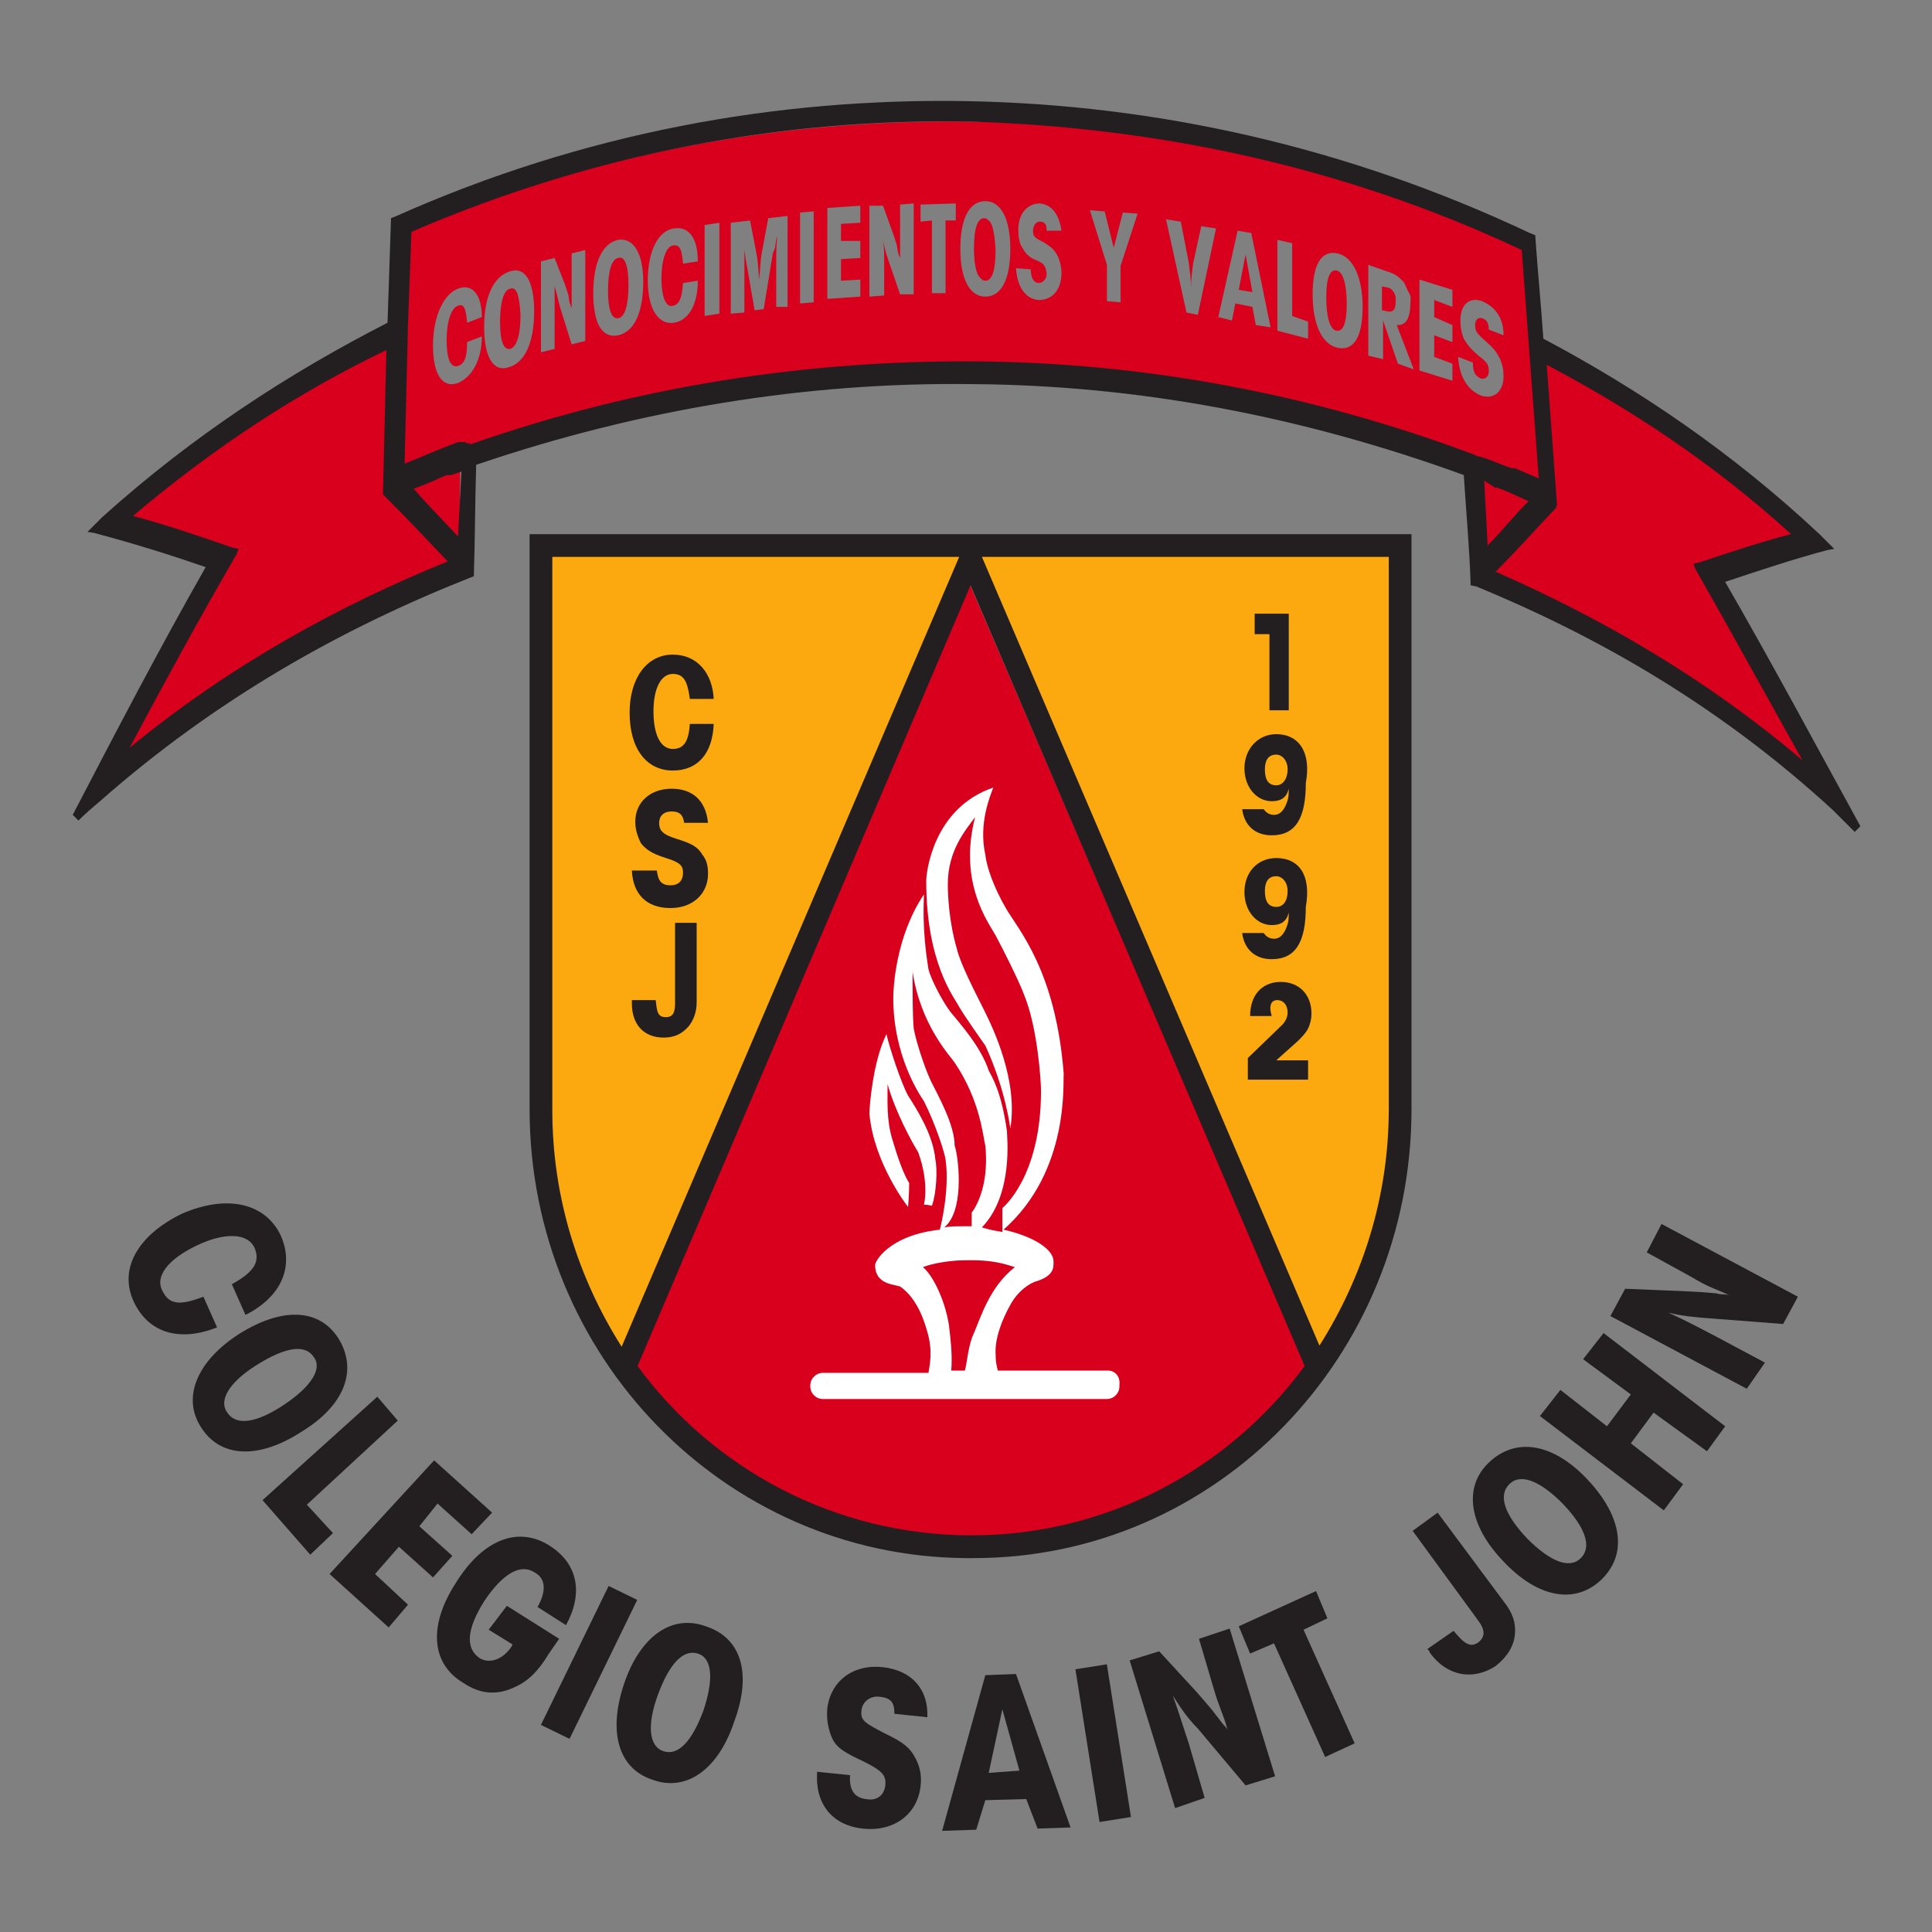 <?xml version="1.0" encoding="utf-8"?>
<!-- Generator: Adobe Illustrator 24.1.2, SVG Export Plug-In . SVG Version: 6.00 Build 0)  -->
<svg version="1.1" id="Layer_1" xmlns="http://www.w3.org/2000/svg" xmlns:xlink="http://www.w3.org/1999/xlink" x="0px" y="0px"
	 viewBox="0 0 170 170" style="enable-background:new 0 0 170 170;" xml:space="preserve">
<rect x="0" y="0" width="170" height="170" fill="#808080" stroke="none"/>
<style type="text/css">
	.st0{fill-rule:evenodd;clip-rule:evenodd;fill:#231F20;}
	.st1{fill:#FBA90F;}
	.st2{fill:#D8001D;}
	.st3{fill:#231F20;}
	.st4{fill:#FFFFFF;}
</style>
<g>
	<path class="st0" d="M24.7,108.7c-1.4-2.9-4.8-3.6-8.7-1.9c-3.9,1.9-5.6,4.9-4.2,7.8c1.3,2.7,4,3.5,7.3,2.2l-1.2-2.7
		c-2.1,0.8-3,0.7-3.6-0.5c-0.7-1.3,0.5-2.8,3-4s4.5-1.1,5.1,0.2c0.5,1.2,0,2.1-2,3.2l1.2,2.7C24.8,114.1,25.9,111.4,24.7,108.7z"/>
	<path class="st0" d="M29.8,117.8c-1.7-2.7-5-2.8-8.8-0.4c-3.7,2.4-5,5.6-3.3,8.2c1.7,2.7,5.1,2.8,8.8,0.4
		C30.3,123.7,31.5,120.6,29.8,117.8z M25,123.6c-2.4,1.6-4.2,1.9-5,0.7c-0.8-1.1,0.2-2.7,2.6-4.2c2.4-1.5,4.2-1.9,5-0.7
		C28.4,120.4,27.4,122,25,123.6z"/>
	<polygon class="st0" points="27.3,136.8 29.3,134.9 27,132.4 35,125 33.2,122.9 23.1,132 	"/>
	<polygon class="st0" points="34.2,143.2 35.9,141.2 33,138.5 35.1,136.1 38.1,138.8 39.8,136.9 36.9,134.3 38.5,132.3 41.5,135 
		43.3,133.1 38.2,128.5 29,138.5 	"/>
	<path class="st0" d="M43,143.4l2.1,1.3l-0.1,0.2c-0.8,1.2-2,1.5-2.8,1c-1.3-0.9-1.1-2.6,0.4-5c1.6-2.4,3.2-3.4,4.5-2.5
		c0.9,0.5,1,1.6,0.2,3l2.5,1.6c1.5-2.7,1.1-5.3-1.3-6.9c-2.8-1.9-6-0.7-8.4,3.2c-2.4,3.7-2.2,7.1,0.7,8.8c1.5,1,3,1.1,4.6,0.3
		c1.1-0.5,2-1.4,2.9-2.9l0.9-1.3l-4.6-2.9L43,143.4z"/>
	
		<rect x="45" y="144.9" transform="matrix(0.438 -0.899 0.899 0.438 -102.378 128.767)" class="st0" width="13.6" height="2.8"/>
	<path class="st0" d="M62.1,143.1c-3-1.1-5.8,0.9-7.2,5.1c-1.4,4.2-0.5,7.4,2.5,8.4c3,1.1,5.8-0.9,7.2-5.1
		C66.2,147.2,65.2,144.1,62.1,143.1z M61.9,150.5c-1,2.7-2.2,4-3.5,3.6c-1.3-0.4-1.5-2.3-0.5-5c1-2.7,2.2-4,3.5-3.6
		C62.7,145.9,62.8,147.8,61.9,150.5z"/>
	<path class="st0" d="M77.7,146.7c-2.6-0.3-4.6,1.2-4.9,3.6c-0.1,1,0.1,1.9,0.4,2.6c0.4,0.9,1.1,1.3,2.8,2.1c1.6,0.8,2,1.2,1.9,2.1
		c-0.1,0.9-0.8,1.4-1.7,1.2c-1-0.1-1.5-0.8-1.4-2.1l-2.9-0.3c-0.2,2.8,1.3,4.7,4,5c2.7,0.3,4.8-1.2,5.1-3.7c0.1-0.9,0-1.6-0.4-2.4
		c-0.5-1-1.1-1.5-2.8-2.3c-1.7-0.9-2.1-1.1-2-2c0.1-0.8,0.8-1.3,1.6-1.2c1,0.1,1.3,0.5,1.3,1.5l2.9,0.3
		C81.7,148.7,80.3,147,77.7,146.7z"/>
	<path class="st0" d="M89.4,147.3l-2.7,0.1l-3.8,13.7l3-0.1l0.8-2.6l3.6-0.1l1,2.6l2.9-0.1L89.4,147.3z M87,156l1.2-5.6l1.5,5.4
		L87,156z"/>
	
		<rect x="95.7" y="146.5" transform="matrix(0.988 -0.156 0.156 0.988 -22.778 17.07)" class="st0" width="2.8" height="13.6"/>
	<path class="st0" d="M106,158.2l-1.4-4.8c-0.7-2.1-0.9-2.8-1.4-4.2c0.7,1.1,1.3,2,2.2,2.9l4.2,5l2.6-0.8l-4-13l-2.7,0.9l1.3,4.4
		c0.4,1.4,0.8,2.2,1.1,3.2l0.1,0.4c-0.1-0.2-0.2-0.3-0.3-0.4c0,0-0.2-0.2-0.4-0.5l-0.7-0.9l-1.2-1.4l-3.4-3.7l-2.6,0.8l4,13
		L106,158.2z"/>
	<polygon class="st0" points="119.2,153.4 114.7,143.4 116.8,142.4 115.8,140 109,143.1 110,145.5 112.1,144.6 116.6,154.6 	"/>
	<path class="st0" d="M124.3,134.7l5.7,7.8c0.7,0.9,0.7,1.5,0.1,2c-0.7,0.5-1.2,0.2-2.2-1l-2.3,1.6c0.1,0.1,0.2,0.2,0.2,0.3
		c1.5,2.1,3.8,2.5,5.8,1.2c1-0.8,1.6-1.7,1.7-2.8c0.1-1-0.2-1.9-1-2.9l-5.8-7.8L124.3,134.7z"/>
	<path class="st0" d="M139.7,130.2c-3-3.2-6.3-3.8-8.7-1.5c-2.3,2.2-1.7,5.6,1.3,8.7c3,3.2,6.3,3.8,8.6,1.6
		C143.2,136.8,142.8,133.5,139.7,130.2z M139.1,137.1c-1,1-2.7,0.3-4.7-1.7c-2-2.1-2.6-3.8-1.6-4.8c1-1,2.7-0.3,4.7,1.7
		C139.5,134.4,140.1,136.1,139.1,137.1z"/>
	<polygon class="st0" points="148.1,130.6 143.5,127 145.5,124.3 150.2,127.7 151.8,125.5 141.1,117.3 139.3,119.6 143.5,122.7 
		141.4,125.5 137.3,122.3 135.5,124.6 146.4,132.9 	"/>
	<path class="st0" d="M155.3,119.9l-4.5-2.4c-1.9-1-2.7-1.4-4-2c1.2,0.3,2.3,0.4,3.6,0.5l6.5,0.5l1.3-2.4l-12-6.4l-1.3,2.5l4,2.2
		c1.3,0.8,2,1,2.9,1.4l0.4,0.2c-0.2-0.1-0.4-0.1-0.5-0.1s-0.3,0-0.7-0.1l-1.2-0.1l-1.9-0.1l-4.9-0.2l-1.3,2.4l12,6.4L155.3,119.9z"
		/>
	<path class="st1" d="M48.4,97.6V48.8h36.3l-29.9,69.9l-0.2-0.2C50.7,112.5,48.4,105.3,48.4,97.6z"/>
	<path class="st1" d="M122.3,48.8v48.8c0,7.7-2.3,14.9-6.2,20.9l-0.2,0.2L86.1,48.8H122.3z"/>
	<path class="st2" d="M114.9,120.2L114.9,120.2c-6.7,9.1-17.5,15-29.5,15h-0.1c-12.1,0-22.8-5.9-29.5-14.9l-0.1-0.1l29.5-69.1
		L114.9,120.2z"/>
	<path class="st3" d="M46.6,47v50.6c0,21.7,17.1,39.3,38.3,39.5h0.8c21.3,0,38.5-17.7,38.5-39.5V47H46.6z M122.2,97.6
		c0,7.7-2.3,14.8-6.1,20.8L86.4,49h35.8C122.2,49,122.2,97.6,122.2,97.6z M85.5,135.1L85.5,135.1c-12.1,0-22.8-5.9-29.4-14.9
		l29.3-68.7l29.4,68.7C108.1,129.3,97.4,135.1,85.5,135.1z M48.6,49h35.8l-29.7,69.5c-3.8-6-6.1-13.1-6.1-20.8
		C48.6,97.7,48.6,49,48.6,49z"/>
	<path class="st4" d="M82.3,102c-0.2-2.2-1.7-4.5-2.4-5.6c-0.6-1.1-1.6-4.1-1.9-5.4c-1.2,2.4-1.5,6.4-1.5,7c0.4,4.4,3.4,8.2,3.4,8.2
		s0.1-1.1,0.1-2.1c-0.5-0.8-1-2.2-1.5-3.9c-0.5-1.7-0.4-3.3-0.4-4.8c0.7,2.5,2.2,5.2,2.7,6c1,2.8,0.5,4.6,0.5,4.6s0.4,0,0.7,0.1
		C82.4,105,82.5,102.9,82.3,102z M97.5,120.6h-9.7c-0.1-0.4-0.2-0.7-0.2-1.7c0-1.3,0.6-2.8,1.2-3.9c0.5-1,1.3-1.8,2.2-2.2
		c1.8-0.5,1.7-1.3,1.7-1.8c0-1.2-2.1-2.3-4.4-2.8c5.9-5.2,5.2-13.1,5.3-13.7c-0.7-9.1-4-12.7-5.1-14.6c-1.1-1.9-1.7-3.7-1.8-4.7
		c-0.6-2.7,0.4-5.1,0.7-5.9c-5.3,1.8-5.9,7.5-5.9,8.2c0,7.3,2.5,10.3,2.9,11.1c0.4,0.7,1.8,2.7,2.3,3.4c1.8,3.9,2.2,7.3,2.2,7.3
		c0.7-4.2-1.5-8.8-2.3-10.4c-0.8-1.6-2.1-4.1-2.4-5.4c-0.7-2.4-0.8-4.7-0.8-5.7c0-3,1.6-4.8,2.4-5.9c-1.5,5.8,1.2,9.3,1.8,10.4
		s2.1,4.1,2.5,5.2c1.2,2.9,1.5,7.6,1.5,8.5c0,7.6-3.4,10.3-3.4,10.3v2.1c-0.6-0.1-1.2-0.2-1.8-0.4c2.8-2.9,2.2-8,2.2-8.5
		c-0.5-3.5-1.3-4.7-1.6-5.3c-0.7-2.1-2.5-4.1-3.4-5.2c-0.8-1.1-1.7-2.9-1.9-3.7c-0.6-3.7-0.4-5.9-0.4-6.6c-2.5,3.7-2.7,8.3-2.7,9.1
		c0,5.1,2.3,8.5,2.7,9.1c1.1,2.2,1.8,4.5,1.9,5.1c0.4,2.8-0.5,6.2-0.5,6.2c-4.5,0.5-5.7,2.8-5.7,3.1c0,1.7,1.6,1.7,2.2,1.9
		c1.6,1.1,2.2,3.3,2.4,4c0.5,1.7,0.2,2.9,0.1,3.6h-9.3c-0.6,0-1.1,0.5-1.1,1.1v0.1c0,0.6,0.5,1.1,1.1,1.1h25c0.6,0,1.1-0.5,1.1-1.1
		v-0.1C98.6,121.1,98.1,120.6,97.5,120.6z M81.9,95.1c-0.6-1.3-1.3-3.5-1.5-4.6c-0.1-1.1-0.1-2.9-0.1-5c0.7,4.7,3.3,7.4,3.7,8
		c2.3,3.4,2.5,6.6,2.7,7.3c0.4,4-1.2,5.9-1.2,5.9v1.2c-0.4,0-0.6,0-0.8,0c-0.6,0-1.1,0-1.6,0.1l0.2-0.2c1.6-1.7,1-6.2,0.7-7
		C84,99,82.6,96.5,81.9,95.1z M84.9,120.6h-1.2c0.1-1.2,0-2.3-0.2-4c-0.4-2.5-1.6-4.6-2.3-5.1c1-0.4,2.7-0.6,3.5-0.6
		c2.8-0.1,3.9,0.4,4.6,0.6c-2.2,1.7-3,4.4-3.6,5.8C85.2,118.3,85.1,119.9,84.9,120.6z"/>
	<polygon class="st0" points="110.4,54 110.4,55.8 111.7,55.8 111.7,62.5 113.4,62.5 113.4,54 	"/>
	<path class="st0" d="M112.3,64.6c-1.6,0-2.8,1.3-2.8,3c0,1.7,1.1,2.9,2.4,2.9c0.8,0,1.3-0.3,1.5-1.1c0,0.9-0.1,1-0.2,1.3
		c-0.2,0.5-0.5,1-1.1,1c-0.4,0-0.7-0.2-0.9-0.5h-1.9c0.2,1.5,1.2,2.3,2.6,2.3c2.1,0,3-1.5,3-4.6C115.4,66.2,114.3,64.6,112.3,64.6z
		 M112.3,69.1c-0.7,0-1-0.5-1-1.4c0-0.8,0.3-1.3,1-1.3c0.5,0,1,0.5,1,1.3C113.3,68.5,112.9,69.1,112.3,69.1z"/>
	<path class="st0" d="M112.3,75.5c-1.6,0-2.8,1.2-2.8,3c0,1.7,1.1,2.9,2.4,2.9c0.8,0,1.3-0.3,1.5-1.1c0,0.9-0.1,1-0.2,1.3
		c-0.2,0.5-0.5,1-1.1,1c-0.4,0-0.7-0.2-0.9-0.5h-1.9c0.2,1.5,1.2,2.3,2.6,2.3c2.1,0,3-1.5,3-4.6C115.4,77,114.3,75.5,112.3,75.5z
		 M112.3,79.8c-0.7,0-1-0.5-1-1.4c0-0.8,0.3-1.3,1-1.3c0.5,0,1,0.5,1,1.3C113.3,79.3,112.9,79.8,112.3,79.8z"/>
	<path class="st0" d="M112.4,88c0.5,0,0.9,0.4,0.9,1.1c0,0.4-0.2,0.8-0.5,1.1l-3,2.9V95h5.3v-1.7h-2.8l1.9-1.7
		c0.4-0.4,0.7-0.7,0.9-1.1c0.2-0.4,0.3-0.9,0.3-1.3c0-1.7-1.1-2.8-2.7-2.8c-1.6,0-2.7,1.1-2.7,3h1.9C111.6,88.4,111.9,88,112.4,88z"
		/>
	<path class="st0" d="M59.2,57.6c-2.3,0-3.8,2.1-3.8,5.1c0,3.2,1.5,5.1,3.8,5.1c2.2,0,3.5-1.5,3.6-4.1h-2.1
		c-0.1,1.5-0.5,2.2-1.5,2.2c-1.1,0-1.7-1.3-1.7-3.3c0-2.1,0.7-3.3,1.7-3.3c1,0,1.3,0.7,1.5,2.2h2.1C62.7,59.3,61.4,57.6,59.2,57.6z"
		/>
	<path class="st0" d="M59.1,69.4c-1.9,0-3.2,1.2-3.2,2.9c0,0.7,0.2,1.3,0.5,1.9c0.4,0.5,0.9,0.9,2.2,1.3c1.3,0.4,1.5,0.7,1.5,1.3
		c0,0.7-0.4,1.1-1.1,1.1c-0.8,0-1.1-0.4-1.2-1.3h-2.2c0.1,2.1,1.3,3.3,3.4,3.3c2,0,3.3-1.3,3.3-3c0-0.7-0.1-1.2-0.5-1.7
		c-0.4-0.7-1-1-2.3-1.4S58,73,58,72.4s0.4-1,1.1-1s1,0.3,1.1,1h2.1C62.1,70.4,60.9,69.4,59.1,69.4z"/>
	<path class="st0" d="M59.4,81.3v7c0,0.8-0.2,1.2-0.8,1.2c-0.7,0-0.8-0.4-0.9-1.5h-2.1c0,0.1,0,0.2,0,0.3c0,1.9,1.1,3,2.8,3
		c0.9,0,1.6-0.3,2.2-1c0.4-0.5,0.7-1.2,0.7-2.1v-7H59.4z"/>
	<path class="st2" d="M134.6,43.8c-0.9-0.5-1.9-0.8-2.9-1.2h-0.1l0,0h-0.1h-0.1l-1.3-0.5v0.6c0.1,1.9,0.2,3.7,0.3,5.7v0.8l0.5-0.5
		c1.2-1.4,2.4-2.7,3.6-3.9l0.3-0.5L134.6,43.8z M159,66.6c-3-5.7-6.1-11.2-9.4-16.8c2.7-0.9,5.3-1.7,8-2.5l0.7-0.2l-0.6-0.5
		c-6.9-6.2-14.2-11-21.6-14.9l-0.5-0.2v0.7c0.3,4.1,0.6,8.2,0.9,12.3c-1.7,1.9-3.4,3.7-5.1,5.6l-0.3,0.5l0.5,0.2
		c9.3,4.1,18.3,9.3,27,16.6l0,0L159,66.6L159,66.6z M39.3,41.5L39.3,41.5l-0.1,0.1h-0.1H39c-0.9,0.3-2,0.8-2.9,1.2L35.5,43l0.5,0.5
		c1.3,1.4,2.7,2.8,3.9,4.1l0.5,0.5l0.1-7.1L39.3,41.5z M44.9,25.4c-0.6,0.1-0.9,1.3-0.9,2.9c0,1.7,0.3,2.5,0.9,2.4
		c0.6-0.2,0.9-1.3,0.9-3C45.7,26.1,45.5,25.2,44.9,25.4z M44.9,25.4c-0.6,0.1-0.9,1.3-0.9,2.9c0,1.7,0.3,2.5,0.9,2.4
		c0.6-0.2,0.9-1.3,0.9-3C45.7,26.1,45.5,25.2,44.9,25.4z M44.9,25.4c-0.6,0.1-0.9,1.3-0.9,2.9c0,1.7,0.3,2.5,0.9,2.4
		c0.6-0.2,0.9-1.3,0.9-3C45.7,26.1,45.5,25.2,44.9,25.4z M54.4,22.7c-0.6,0.1-0.9,1.2-0.9,2.9c0,1.6,0.3,2.5,0.9,2.4
		c0.6-0.1,0.9-1.2,0.9-2.9C55.3,23.4,55,22.5,54.4,22.7z M44.9,25.4c-0.6,0.1-0.9,1.3-0.9,2.9c0,1.7,0.3,2.5,0.9,2.4
		c0.6-0.2,0.9-1.3,0.9-3C45.7,26.1,45.5,25.2,44.9,25.4z M54.4,22.7c-0.6,0.1-0.9,1.2-0.9,2.9c0,1.6,0.3,2.5,0.9,2.4
		c0.6-0.1,0.9-1.2,0.9-2.9C55.3,23.4,55,22.5,54.4,22.7z M44.9,25.4c-0.6,0.1-0.9,1.3-0.9,2.9c0,1.7,0.3,2.5,0.9,2.4
		c0.6-0.2,0.9-1.3,0.9-3C45.7,26.1,45.5,25.2,44.9,25.4z M54.4,22.7c-0.6,0.1-0.9,1.2-0.9,2.9c0,1.6,0.3,2.5,0.9,2.4
		c0.6-0.1,0.9-1.2,0.9-2.9C55.3,23.4,55,22.5,54.4,22.7z M44.9,25.4c-0.6,0.1-0.9,1.3-0.9,2.9c0,1.7,0.3,2.5,0.9,2.4
		c0.6-0.2,0.9-1.3,0.9-3C45.7,26.1,45.5,25.2,44.9,25.4z M54.4,22.7c-0.6,0.1-0.9,1.2-0.9,2.9c0,1.6,0.3,2.5,0.9,2.4
		c0.6-0.1,0.9-1.2,0.9-2.9C55.3,23.4,55,22.5,54.4,22.7z M44.9,25.4c-0.6,0.1-0.9,1.3-0.9,2.9c0,1.7,0.3,2.5,0.9,2.4
		c0.6-0.2,0.9-1.3,0.9-3C45.7,26.1,45.5,25.2,44.9,25.4z M54.4,22.7c-0.6,0.1-0.9,1.2-0.9,2.9c0,1.6,0.3,2.5,0.9,2.4
		c0.6-0.1,0.9-1.2,0.9-2.9C55.3,23.4,55,22.5,54.4,22.7z M44.9,25.4c-0.6,0.1-0.9,1.3-0.9,2.9c0,1.7,0.3,2.5,0.9,2.4
		c0.6-0.2,0.9-1.3,0.9-3C45.7,26.1,45.5,25.2,44.9,25.4z M54.4,22.7c-0.6,0.1-0.9,1.2-0.9,2.9c0,1.6,0.3,2.5,0.9,2.4
		c0.6-0.1,0.9-1.2,0.9-2.9C55.3,23.4,55,22.5,54.4,22.7z M44.9,25.4c-0.6,0.1-0.9,1.3-0.9,2.9c0,1.7,0.3,2.5,0.9,2.4
		c0.6-0.2,0.9-1.3,0.9-3C45.7,26.1,45.5,25.2,44.9,25.4z M54.4,22.7c-0.6,0.1-0.9,1.2-0.9,2.9c0,1.6,0.3,2.5,0.9,2.4
		c0.6-0.1,0.9-1.2,0.9-2.9C55.3,23.4,55,22.5,54.4,22.7z M44.9,25.4c-0.6,0.1-0.9,1.3-0.9,2.9c0,1.7,0.3,2.5,0.9,2.4
		c0.6-0.2,0.9-1.3,0.9-3C45.7,26.1,45.5,25.2,44.9,25.4z M54.4,22.7c-0.6,0.1-0.9,1.2-0.9,2.9c0,1.6,0.3,2.5,0.9,2.4
		c0.6-0.1,0.9-1.2,0.9-2.9C55.3,23.4,55,22.5,54.4,22.7z M44.9,25.4c-0.6,0.1-0.9,1.3-0.9,2.9c0,1.7,0.3,2.5,0.9,2.4
		c0.6-0.2,0.9-1.3,0.9-3C45.7,26.1,45.5,25.2,44.9,25.4z M54.4,22.7c-0.6,0.1-0.9,1.2-0.9,2.9c0,1.6,0.3,2.5,0.9,2.4
		c0.6-0.1,0.9-1.2,0.9-2.9C55.3,23.4,55,22.5,54.4,22.7z M44.9,25.4c-0.6,0.1-0.9,1.3-0.9,2.9c0,1.7,0.3,2.5,0.9,2.4
		c0.6-0.2,0.9-1.3,0.9-3C45.7,26.1,45.5,25.2,44.9,25.4z M54.4,22.7c-0.6,0.1-0.9,1.2-0.9,2.9c0,1.6,0.3,2.5,0.9,2.4
		c0.6-0.1,0.9-1.2,0.9-2.9C55.3,23.4,55,22.5,54.4,22.7z M44.9,25.4c-0.6,0.1-0.9,1.3-0.9,2.9c0,1.7,0.3,2.5,0.9,2.4
		c0.6-0.2,0.9-1.3,0.9-3C45.7,26.1,45.5,25.2,44.9,25.4z M54.4,22.7c-0.6,0.1-0.9,1.2-0.9,2.9c0,1.6,0.3,2.5,0.9,2.4
		c0.6-0.1,0.9-1.2,0.9-2.9C55.3,23.4,55,22.5,54.4,22.7z M44.9,25.4c-0.6,0.1-0.9,1.3-0.9,2.9c0,1.7,0.3,2.5,0.9,2.4
		c0.6-0.2,0.9-1.3,0.9-3C45.7,26.1,45.5,25.2,44.9,25.4z M54.4,22.7c-0.6,0.1-0.9,1.2-0.9,2.9c0,1.6,0.3,2.5,0.9,2.4
		c0.6-0.1,0.9-1.2,0.9-2.9C55.3,23.4,55,22.5,54.4,22.7z M44.9,25.4c-0.6,0.1-0.9,1.3-0.9,2.9c0,1.7,0.3,2.5,0.9,2.4
		c0.6-0.2,0.9-1.3,0.9-3C45.7,26.1,45.5,25.2,44.9,25.4z M54.4,22.7c-0.6,0.1-0.9,1.2-0.9,2.9c0,1.6,0.3,2.5,0.9,2.4
		c0.6-0.1,0.9-1.2,0.9-2.9C55.3,23.4,55,22.5,54.4,22.7z M44.9,25.4c-0.6,0.1-0.9,1.3-0.9,2.9c0,1.7,0.3,2.5,0.9,2.4
		c0.6-0.2,0.9-1.3,0.9-3C45.7,26.1,45.5,25.2,44.9,25.4z M54.4,22.7c-0.6,0.1-0.9,1.2-0.9,2.9c0,1.6,0.3,2.5,0.9,2.4
		c0.6-0.1,0.9-1.2,0.9-2.9C55.3,23.4,55,22.5,54.4,22.7z M44.9,25.4c-0.6,0.1-0.9,1.3-0.9,2.9c0,1.7,0.3,2.5,0.9,2.4
		c0.6-0.2,0.9-1.3,0.9-3C45.7,26.1,45.5,25.2,44.9,25.4z M54.4,22.7c-0.6,0.1-0.9,1.2-0.9,2.9c0,1.6,0.3,2.5,0.9,2.4
		c0.6-0.1,0.9-1.2,0.9-2.9C55.3,23.4,55,22.5,54.4,22.7z M44.9,25.4c-0.6,0.1-0.9,1.3-0.9,2.9c0,1.7,0.3,2.5,0.9,2.4
		c0.6-0.2,0.9-1.3,0.9-3C45.7,26.1,45.5,25.2,44.9,25.4z M54.4,22.7c-0.6,0.1-0.9,1.2-0.9,2.9c0,1.6,0.3,2.5,0.9,2.4
		c0.6-0.1,0.9-1.2,0.9-2.9C55.3,23.4,55,22.5,54.4,22.7z M44.9,25.4c-0.6,0.1-0.9,1.3-0.9,2.9c0,1.7,0.3,2.5,0.9,2.4
		c0.6-0.2,0.9-1.3,0.9-3C45.7,26.1,45.5,25.2,44.9,25.4z M54.4,22.7c-0.6,0.1-0.9,1.2-0.9,2.9c0,1.6,0.3,2.5,0.9,2.4
		c0.6-0.1,0.9-1.2,0.9-2.9C55.3,23.4,55,22.5,54.4,22.7z M44.9,25.4c-0.6,0.1-0.9,1.3-0.9,2.9c0,1.7,0.3,2.5,0.9,2.4
		c0.6-0.2,0.9-1.3,0.9-3C45.7,26.1,45.5,25.2,44.9,25.4z M54.4,22.7c-0.6,0.1-0.9,1.2-0.9,2.9c0,1.6,0.3,2.5,0.9,2.4
		c0.6-0.1,0.9-1.2,0.9-2.9C55.3,23.4,55,22.5,54.4,22.7z M44.9,25.4c-0.6,0.1-0.9,1.3-0.9,2.9c0,1.7,0.3,2.5,0.9,2.4
		c0.6-0.2,0.9-1.3,0.9-3C45.7,26.1,45.5,25.2,44.9,25.4z M54.4,22.7c-0.6,0.1-0.9,1.2-0.9,2.9c0,1.6,0.3,2.5,0.9,2.4
		c0.6-0.1,0.9-1.2,0.9-2.9C55.3,23.4,55,22.5,54.4,22.7z M44.9,25.4c-0.6,0.1-0.9,1.3-0.9,2.9c0,1.7,0.3,2.5,0.9,2.4
		c0.6-0.2,0.9-1.3,0.9-3C45.7,26.1,45.5,25.2,44.9,25.4z M54.4,22.7c-0.6,0.1-0.9,1.2-0.9,2.9c0,1.6,0.3,2.5,0.9,2.4
		c0.6-0.1,0.9-1.2,0.9-2.9C55.3,23.4,55,22.5,54.4,22.7z M44.9,25.4c-0.6,0.1-0.9,1.3-0.9,2.9c0,1.7,0.3,2.5,0.9,2.4
		c0.6-0.2,0.9-1.3,0.9-3C45.7,26.1,45.5,25.2,44.9,25.4z M54.4,22.7c-0.6,0.1-0.9,1.2-0.9,2.9c0,1.6,0.3,2.5,0.9,2.4
		c0.6-0.1,0.9-1.2,0.9-2.9C55.3,23.4,55,22.5,54.4,22.7z M44.9,25.4c-0.6,0.1-0.9,1.3-0.9,2.9c0,1.7,0.3,2.5,0.9,2.4
		c0.6-0.2,0.9-1.3,0.9-3C45.7,26.1,45.5,25.2,44.9,25.4z M54.4,22.7c-0.6,0.1-0.9,1.2-0.9,2.9c0,1.6,0.3,2.5,0.9,2.4
		c0.6-0.1,0.9-1.2,0.9-2.9C55.3,23.4,55,22.5,54.4,22.7z M44.9,25.4c-0.6,0.1-0.9,1.3-0.9,2.9c0,1.7,0.3,2.5,0.9,2.4
		c0.6-0.2,0.9-1.3,0.9-3C45.7,26.1,45.5,25.2,44.9,25.4z M54.4,22.7c-0.6,0.1-0.9,1.2-0.9,2.9c0,1.6,0.3,2.5,0.9,2.4
		c0.6-0.1,0.9-1.2,0.9-2.9C55.3,23.4,55,22.5,54.4,22.7z M44.9,25.4c-0.6,0.1-0.9,1.3-0.9,2.9c0,1.7,0.3,2.5,0.9,2.4
		c0.6-0.2,0.9-1.3,0.9-3C45.7,26.1,45.5,25.2,44.9,25.4z M54.4,22.7c-0.6,0.1-0.9,1.2-0.9,2.9c0,1.6,0.3,2.5,0.9,2.4
		c0.6-0.1,0.9-1.2,0.9-2.9C55.3,23.4,55,22.5,54.4,22.7z M44.9,25.4c-0.6,0.1-0.9,1.3-0.9,2.9c0,1.7,0.3,2.5,0.9,2.4
		c0.6-0.2,0.9-1.3,0.9-3C45.7,26.1,45.5,25.2,44.9,25.4z M54.4,22.7c-0.6,0.1-0.9,1.2-0.9,2.9c0,1.6,0.3,2.5,0.9,2.4
		c0.6-0.1,0.9-1.2,0.9-2.9C55.3,23.4,55,22.5,54.4,22.7z M44.9,25.4c-0.6,0.1-0.9,1.3-0.9,2.9c0,1.7,0.3,2.5,0.9,2.4
		c0.6-0.2,0.9-1.3,0.9-3C45.7,26.1,45.5,25.2,44.9,25.4z M54.4,22.7c-0.6,0.1-0.9,1.2-0.9,2.9c0,1.6,0.3,2.5,0.9,2.4
		c0.6-0.1,0.9-1.2,0.9-2.9C55.3,23.4,55,22.5,54.4,22.7z M44.9,25.4c-0.6,0.1-0.9,1.3-0.9,2.9c0,1.7,0.3,2.5,0.9,2.4
		c0.6-0.2,0.9-1.3,0.9-3C45.7,26.1,45.5,25.2,44.9,25.4z M54.4,22.7c-0.6,0.1-0.9,1.2-0.9,2.9c0,1.6,0.3,2.5,0.9,2.4
		c0.6-0.1,0.9-1.2,0.9-2.9C55.3,23.4,55,22.5,54.4,22.7z M44.9,25.4c-0.6,0.1-0.9,1.3-0.9,2.9c0,1.7,0.3,2.5,0.9,2.4
		c0.6-0.2,0.9-1.3,0.9-3C45.7,26.1,45.5,25.2,44.9,25.4z M54.4,22.7c-0.6,0.1-0.9,1.2-0.9,2.9c0,1.6,0.3,2.5,0.9,2.4
		c0.6-0.1,0.9-1.2,0.9-2.9C55.3,23.4,55,22.5,54.4,22.7z M44.9,25.4c-0.6,0.1-0.9,1.3-0.9,2.9c0,1.7,0.3,2.5,0.9,2.4
		c0.6-0.2,0.9-1.3,0.9-3C45.7,26.1,45.5,25.2,44.9,25.4z M54.4,22.7c-0.6,0.1-0.9,1.2-0.9,2.9c0,1.6,0.3,2.5,0.9,2.4
		c0.6-0.1,0.9-1.2,0.9-2.9C55.3,23.4,55,22.5,54.4,22.7z M44.9,25.4c-0.6,0.1-0.9,1.3-0.9,2.9c0,1.7,0.3,2.5,0.9,2.4
		c0.6-0.2,0.9-1.3,0.9-3C45.7,26.1,45.5,25.2,44.9,25.4z M54.4,22.7c-0.6,0.1-0.9,1.2-0.9,2.9c0,1.6,0.3,2.5,0.9,2.4
		c0.6-0.1,0.9-1.2,0.9-2.9C55.3,23.4,55,22.5,54.4,22.7z M44.9,25.4c-0.6,0.1-0.9,1.3-0.9,2.9c0,1.7,0.3,2.5,0.9,2.4
		c0.6-0.2,0.9-1.3,0.9-3C45.7,26.1,45.5,25.2,44.9,25.4z M54.4,22.7c-0.6,0.1-0.9,1.2-0.9,2.9c0,1.6,0.3,2.5,0.9,2.4
		c0.6-0.1,0.9-1.2,0.9-2.9C55.3,23.4,55,22.5,54.4,22.7z M44.9,25.4c-0.6,0.1-0.9,1.3-0.9,2.9c0,1.7,0.3,2.5,0.9,2.4
		c0.6-0.2,0.9-1.3,0.9-3C45.7,26.1,45.5,25.2,44.9,25.4z M54.4,22.7c-0.6,0.1-0.9,1.2-0.9,2.9c0,1.6,0.3,2.5,0.9,2.4
		c0.6-0.1,0.9-1.2,0.9-2.9C55.3,23.4,55,22.5,54.4,22.7z M44.9,25.4c-0.6,0.1-0.9,1.3-0.9,2.9c0,1.7,0.3,2.5,0.9,2.4
		c0.6-0.2,0.9-1.3,0.9-3C45.7,26.1,45.5,25.2,44.9,25.4z M54.4,22.7c-0.6,0.1-0.9,1.2-0.9,2.9c0,1.6,0.3,2.5,0.9,2.4
		c0.6-0.1,0.9-1.2,0.9-2.9C55.3,23.4,55,22.5,54.4,22.7z M44.9,25.4c-0.6,0.1-0.9,1.3-0.9,2.9c0,1.7,0.3,2.5,0.9,2.4
		c0.6-0.2,0.9-1.3,0.9-3C45.7,26.1,45.5,25.2,44.9,25.4z M54.4,22.7c-0.6,0.1-0.9,1.2-0.9,2.9c0,1.6,0.3,2.5,0.9,2.4
		c0.6-0.1,0.9-1.2,0.9-2.9C55.3,23.4,55,22.5,54.4,22.7z M44.9,25.4c-0.6,0.1-0.9,1.3-0.9,2.9c0,1.7,0.3,2.5,0.9,2.4
		c0.6-0.2,0.9-1.3,0.9-3C45.7,26.1,45.5,25.2,44.9,25.4z M54.4,22.7c-0.6,0.1-0.9,1.2-0.9,2.9c0,1.6,0.3,2.5,0.9,2.4
		c0.6-0.1,0.9-1.2,0.9-2.9C55.3,23.4,55,22.5,54.4,22.7z M117.6,23.8c-0.6-0.1-0.9,0.7-0.9,2.4c0,1.6,0.3,2.8,0.9,2.9
		c0.6,0.1,0.9-0.7,0.9-2.4C118.5,25.1,118.2,23.9,117.6,23.8z M122.1,25.3l-0.5-0.1v2.1l0.5,0.1c0.5,0.1,0.7-0.2,0.7-0.8
		C122.9,26,122.6,25.4,122.1,25.3z M122.1,25.3l-0.5-0.1v2.1l0.5,0.1c0.5,0.1,0.7-0.2,0.7-0.8C122.9,26,122.6,25.4,122.1,25.3z
		 M117.6,23.8c-0.6-0.1-0.9,0.7-0.9,2.4c0,1.6,0.3,2.8,0.9,2.9c0.6,0.1,0.9-0.7,0.9-2.4C118.5,25.1,118.2,23.9,117.6,23.8z
		 M44.9,25.4c-0.6,0.1-0.9,1.3-0.9,2.9c0,1.7,0.3,2.5,0.9,2.4c0.6-0.2,0.9-1.3,0.9-3C45.7,26.1,45.5,25.2,44.9,25.4z M54.4,22.7
		c-0.6,0.1-0.9,1.2-0.9,2.9c0,1.6,0.3,2.5,0.9,2.4c0.6-0.1,0.9-1.2,0.9-2.9C55.3,23.4,55,22.5,54.4,22.7z M44.9,25.4
		c-0.6,0.1-0.9,1.3-0.9,2.9c0,1.7,0.3,2.5,0.9,2.4c0.6-0.2,0.9-1.3,0.9-3C45.7,26.1,45.5,25.2,44.9,25.4z M54.4,22.7
		c-0.6,0.1-0.9,1.2-0.9,2.9c0,1.6,0.3,2.5,0.9,2.4c0.6-0.1,0.9-1.2,0.9-2.9C55.3,23.4,55,22.5,54.4,22.7z M117.6,23.8
		c-0.6-0.1-0.9,0.7-0.9,2.4c0,1.6,0.3,2.8,0.9,2.9c0.6,0.1,0.9-0.7,0.9-2.4C118.5,25.1,118.2,23.9,117.6,23.8z M122.1,25.3l-0.5-0.1
		v2.1l0.5,0.1c0.5,0.1,0.7-0.2,0.7-0.8C122.9,26,122.6,25.4,122.1,25.3z M122.1,25.3l-0.5-0.1v2.1l0.5,0.1c0.5,0.1,0.7-0.2,0.7-0.8
		C122.9,26,122.6,25.4,122.1,25.3z M117.6,23.8c-0.6-0.1-0.9,0.7-0.9,2.4c0,1.6,0.3,2.8,0.9,2.9c0.6,0.1,0.9-0.7,0.9-2.4
		C118.5,25.1,118.2,23.9,117.6,23.8z M44.9,25.4c-0.6,0.1-0.9,1.3-0.9,2.9c0,1.7,0.3,2.5,0.9,2.4c0.6-0.2,0.9-1.3,0.9-3
		C45.7,26.1,45.5,25.2,44.9,25.4z M54.4,22.7c-0.6,0.1-0.9,1.2-0.9,2.9c0,1.6,0.3,2.5,0.9,2.4c0.6-0.1,0.9-1.2,0.9-2.9
		C55.3,23.4,55,22.5,54.4,22.7z M44.9,25.4c-0.6,0.1-0.9,1.3-0.9,2.9c0,1.7,0.3,2.5,0.9,2.4c0.6-0.2,0.9-1.3,0.9-3
		C45.7,26.1,45.5,25.2,44.9,25.4z M54.4,22.7c-0.6,0.1-0.9,1.2-0.9,2.9c0,1.6,0.3,2.5,0.9,2.4c0.6-0.1,0.9-1.2,0.9-2.9
		C55.3,23.4,55,22.5,54.4,22.7z M109.6,22.4l-0.6,3.1l1.2,0.2L109.6,22.4z M117.6,23.8c-0.6-0.1-0.9,0.7-0.9,2.4
		c0,1.6,0.3,2.8,0.9,2.9c0.6,0.1,0.9-0.7,0.9-2.4C118.5,25.1,118.2,23.9,117.6,23.8z M122.1,25.3l-0.5-0.1v2.1l0.5,0.1
		c0.5,0.1,0.7-0.2,0.7-0.8C122.9,26,122.6,25.4,122.1,25.3z M122.1,25.3l-0.5-0.1v2.1l0.5,0.1c0.5,0.1,0.7-0.2,0.7-0.8
		C122.9,26,122.6,25.4,122.1,25.3z M117.6,23.8c-0.6-0.1-0.9,0.7-0.9,2.4c0,1.6,0.3,2.8,0.9,2.9c0.6,0.1,0.9-0.7,0.9-2.4
		C118.5,25.1,118.2,23.9,117.6,23.8z M109.6,22.4l-0.6,3.1l1.2,0.2L109.6,22.4z M44.9,25.4c-0.6,0.1-0.9,1.3-0.9,2.9
		c0,1.7,0.3,2.5,0.9,2.4c0.6-0.2,0.9-1.3,0.9-3C45.7,26.1,45.5,25.2,44.9,25.4z M54.4,22.7c-0.6,0.1-0.9,1.2-0.9,2.9
		c0,1.6,0.3,2.5,0.9,2.4c0.6-0.1,0.9-1.2,0.9-2.9C55.3,23.4,55,22.5,54.4,22.7z M44.9,25.4c-0.6,0.1-0.9,1.3-0.9,2.9
		c0,1.7,0.3,2.5,0.9,2.4c0.6-0.2,0.9-1.3,0.9-3C45.7,26.1,45.5,25.2,44.9,25.4z M54.4,22.7c-0.6,0.1-0.9,1.2-0.9,2.9
		c0,1.6,0.3,2.5,0.9,2.4c0.6-0.1,0.9-1.2,0.9-2.9C55.3,23.4,55,22.5,54.4,22.7z M109.6,22.4l-0.6,3.1l1.2,0.2L109.6,22.4z
		 M117.6,23.8c-0.6-0.1-0.9,0.7-0.9,2.4c0,1.6,0.3,2.8,0.9,2.9c0.6,0.1,0.9-0.7,0.9-2.4C118.5,25.1,118.2,23.9,117.6,23.8z
		 M122.1,25.3l-0.5-0.1v2.1l0.5,0.1c0.5,0.1,0.7-0.2,0.7-0.8C122.9,26,122.6,25.4,122.1,25.3z M122.1,25.3l-0.5-0.1v2.1l0.5,0.1
		c0.5,0.1,0.7-0.2,0.7-0.8C122.9,26,122.6,25.4,122.1,25.3z M117.6,23.8c-0.6-0.1-0.9,0.7-0.9,2.4c0,1.6,0.3,2.8,0.9,2.9
		c0.6,0.1,0.9-0.7,0.9-2.4C118.5,25.1,118.2,23.9,117.6,23.8z M109.6,22.4l-0.6,3.1l1.2,0.2L109.6,22.4z M44.9,25.4
		c-0.6,0.1-0.9,1.3-0.9,2.9c0,1.7,0.3,2.5,0.9,2.4c0.6-0.2,0.9-1.3,0.9-3C45.7,26.1,45.5,25.2,44.9,25.4z M54.4,22.7
		c-0.6,0.1-0.9,1.2-0.9,2.9c0,1.6,0.3,2.5,0.9,2.4c0.6-0.1,0.9-1.2,0.9-2.9C55.3,23.4,55,22.5,54.4,22.7z M44.9,25.4
		c-0.6,0.1-0.9,1.3-0.9,2.9c0,1.7,0.3,2.5,0.9,2.4c0.6-0.2,0.9-1.3,0.9-3C45.7,26.1,45.5,25.2,44.9,25.4z M54.4,22.7
		c-0.6,0.1-0.9,1.2-0.9,2.9c0,1.6,0.3,2.5,0.9,2.4c0.6-0.1,0.9-1.2,0.9-2.9C55.3,23.4,55,22.5,54.4,22.7z M86.7,19.3
		c-0.6,0-0.9,0.9-0.9,2.7c0,1.6,0.3,2.7,0.9,2.7s0.9-0.9,0.9-2.7C87.5,20.3,87.3,19.3,86.7,19.3z M109.6,22.4l-0.6,3.1l1.2,0.2
		L109.6,22.4z M117.6,23.8c-0.6-0.1-0.9,0.7-0.9,2.4c0,1.6,0.3,2.8,0.9,2.9c0.6,0.1,0.9-0.7,0.9-2.4
		C118.5,25.1,118.2,23.9,117.6,23.8z M122.1,25.3l-0.5-0.1v2.1l0.5,0.1c0.5,0.1,0.7-0.2,0.7-0.8C122.9,26,122.6,25.4,122.1,25.3z
		 M122.1,25.3l-0.5-0.1v2.1l0.5,0.1c0.5,0.1,0.7-0.2,0.7-0.8C122.9,26,122.6,25.4,122.1,25.3z M117.6,23.8c-0.6-0.1-0.9,0.7-0.9,2.4
		c0,1.6,0.3,2.8,0.9,2.9c0.6,0.1,0.9-0.7,0.9-2.4C118.5,25.1,118.2,23.9,117.6,23.8z M109.6,22.4l-0.6,3.1l1.2,0.2L109.6,22.4z
		 M86.7,19.3c-0.6,0-0.9,0.9-0.9,2.7c0,1.6,0.3,2.7,0.9,2.7s0.9-0.9,0.9-2.7C87.5,20.3,87.3,19.3,86.7,19.3z M44.9,25.4
		c-0.6,0.1-0.9,1.3-0.9,2.9c0,1.7,0.3,2.5,0.9,2.4c0.6-0.2,0.9-1.3,0.9-3C45.7,26.1,45.5,25.2,44.9,25.4z M54.4,22.7
		c-0.6,0.1-0.9,1.2-0.9,2.9c0,1.6,0.3,2.5,0.9,2.4c0.6-0.1,0.9-1.2,0.9-2.9C55.3,23.4,55,22.5,54.4,22.7z M44.9,25.4
		c-0.6,0.1-0.9,1.3-0.9,2.9c0,1.7,0.3,2.5,0.9,2.4c0.6-0.2,0.9-1.3,0.9-3C45.7,26.1,45.5,25.2,44.9,25.4z M54.4,22.7
		c-0.6,0.1-0.9,1.2-0.9,2.9c0,1.6,0.3,2.5,0.9,2.4c0.6-0.1,0.9-1.2,0.9-2.9C55.3,23.4,55,22.5,54.4,22.7z M86.7,19.3
		c-0.6,0-0.9,0.9-0.9,2.7c0,1.6,0.3,2.7,0.9,2.7s0.9-0.9,0.9-2.7C87.5,20.3,87.3,19.3,86.7,19.3z M109.6,22.4l-0.6,3.1l1.2,0.2
		L109.6,22.4z M117.6,23.8c-0.6-0.1-0.9,0.7-0.9,2.4c0,1.6,0.3,2.8,0.9,2.9c0.6,0.1,0.9-0.7,0.9-2.4
		C118.5,25.1,118.2,23.9,117.6,23.8z M122.1,25.3l-0.5-0.1v2.1l0.5,0.1c0.5,0.1,0.7-0.2,0.7-0.8C122.9,26,122.6,25.4,122.1,25.3z
		 M122.1,25.3l-0.5-0.1v2.1l0.5,0.1c0.5,0.1,0.7-0.2,0.7-0.8C122.9,26,122.6,25.4,122.1,25.3z M117.6,23.8c-0.6-0.1-0.9,0.7-0.9,2.4
		c0,1.6,0.3,2.8,0.9,2.9c0.6,0.1,0.9-0.7,0.9-2.4C118.5,25.1,118.2,23.9,117.6,23.8z M109.6,22.4l-0.6,3.1l1.2,0.2L109.6,22.4z
		 M86.7,19.3c-0.6,0-0.9,0.9-0.9,2.7c0,1.6,0.3,2.7,0.9,2.7s0.9-0.9,0.9-2.7C87.5,20.3,87.3,19.3,86.7,19.3z M44.9,25.4
		c-0.6,0.1-0.9,1.3-0.9,2.9c0,1.7,0.3,2.5,0.9,2.4c0.6-0.2,0.9-1.3,0.9-3C45.7,26.1,45.5,25.2,44.9,25.4z M54.4,22.7
		c-0.6,0.1-0.9,1.2-0.9,2.9c0,1.6,0.3,2.5,0.9,2.4c0.6-0.1,0.9-1.2,0.9-2.9C55.3,23.4,55,22.5,54.4,22.7z M44.9,25.4
		c-0.6,0.1-0.9,1.3-0.9,2.9c0,1.7,0.3,2.5,0.9,2.4c0.6-0.2,0.9-1.3,0.9-3C45.7,26.1,45.5,25.2,44.9,25.4z M54.4,22.7
		c-0.6,0.1-0.9,1.2-0.9,2.9c0,1.6,0.3,2.5,0.9,2.4c0.6-0.1,0.9-1.2,0.9-2.9C55.3,23.4,55,22.5,54.4,22.7z M86.7,19.3
		c-0.6,0-0.9,0.9-0.9,2.7c0,1.6,0.3,2.7,0.9,2.7s0.9-0.9,0.9-2.7C87.5,20.3,87.3,19.3,86.7,19.3z M109.6,22.4l-0.6,3.1l1.2,0.2
		L109.6,22.4z M117.6,23.8c-0.6-0.1-0.9,0.7-0.9,2.4c0,1.6,0.3,2.8,0.9,2.9c0.6,0.1,0.9-0.7,0.9-2.4
		C118.5,25.1,118.2,23.9,117.6,23.8z M122.1,25.3l-0.5-0.1v2.1l0.5,0.1c0.5,0.1,0.7-0.2,0.7-0.8C122.9,26,122.6,25.4,122.1,25.3z
		 M122.1,25.3l-0.5-0.1v2.1l0.5,0.1c0.5,0.1,0.7-0.2,0.7-0.8C122.9,26,122.6,25.4,122.1,25.3z M117.6,23.8c-0.6-0.1-0.9,0.7-0.9,2.4
		c0,1.6,0.3,2.8,0.9,2.9c0.6,0.1,0.9-0.7,0.9-2.4C118.5,25.1,118.2,23.9,117.6,23.8z M109.6,22.4l-0.6,3.1l1.2,0.2L109.6,22.4z
		 M86.7,19.3c-0.6,0-0.9,0.9-0.9,2.7c0,1.6,0.3,2.7,0.9,2.7s0.9-0.9,0.9-2.7C87.5,20.3,87.3,19.3,86.7,19.3z M44.9,25.4
		c-0.6,0.1-0.9,1.3-0.9,2.9c0,1.7,0.3,2.5,0.9,2.4c0.6-0.2,0.9-1.3,0.9-3C45.7,26.1,45.5,25.2,44.9,25.4z M54.4,22.7
		c-0.6,0.1-0.9,1.2-0.9,2.9c0,1.6,0.3,2.5,0.9,2.4c0.6-0.1,0.9-1.2,0.9-2.9C55.3,23.4,55,22.5,54.4,22.7z M44.9,25.4
		c-0.6,0.1-0.9,1.3-0.9,2.9c0,1.7,0.3,2.5,0.9,2.4c0.6-0.2,0.9-1.3,0.9-3C45.7,26.1,45.5,25.2,44.9,25.4z M54.4,22.7
		c-0.6,0.1-0.9,1.2-0.9,2.9c0,1.6,0.3,2.5,0.9,2.4c0.6-0.1,0.9-1.2,0.9-2.9C55.3,23.4,55,22.5,54.4,22.7z M86.7,19.3
		c-0.6,0-0.9,0.9-0.9,2.7c0,1.6,0.3,2.7,0.9,2.7s0.9-0.9,0.9-2.7C87.5,20.3,87.3,19.3,86.7,19.3z M109.6,22.4l-0.6,3.1l1.2,0.2
		L109.6,22.4z M117.6,23.8c-0.6-0.1-0.9,0.7-0.9,2.4c0,1.6,0.3,2.8,0.9,2.9c0.6,0.1,0.9-0.7,0.9-2.4
		C118.5,25.1,118.2,23.9,117.6,23.8z M122.1,25.3l-0.5-0.1v2.1l0.5,0.1c0.5,0.1,0.7-0.2,0.7-0.8C122.9,26,122.6,25.4,122.1,25.3z
		 M122.1,25.3l-0.5-0.1v2.1l0.5,0.1c0.5,0.1,0.7-0.2,0.7-0.8C122.9,26,122.6,25.4,122.1,25.3z M117.6,23.8c-0.6-0.1-0.9,0.7-0.9,2.4
		c0,1.6,0.3,2.8,0.9,2.9c0.6,0.1,0.9-0.7,0.9-2.4C118.5,25.1,118.2,23.9,117.6,23.8z M109.6,22.4l-0.6,3.1l1.2,0.2L109.6,22.4z
		 M86.7,19.3c-0.6,0-0.9,0.9-0.9,2.7c0,1.6,0.3,2.7,0.9,2.7s0.9-0.9,0.9-2.7C87.5,20.3,87.3,19.3,86.7,19.3z M44.9,25.4
		c-0.6,0.1-0.9,1.3-0.9,2.9c0,1.7,0.3,2.5,0.9,2.4c0.6-0.2,0.9-1.3,0.9-3C45.7,26.1,45.5,25.2,44.9,25.4z M54.4,22.7
		c-0.6,0.1-0.9,1.2-0.9,2.9c0,1.6,0.3,2.5,0.9,2.4c0.6-0.1,0.9-1.2,0.9-2.9C55.3,23.4,55,22.5,54.4,22.7z M135.5,42.2
		c-0.5-6.7-0.9-13.4-1.5-20.1v-0.2l-0.2-0.1c-15.9-7.4-32.3-10.9-48.6-11.1c-16.6-0.2-33.2,2.8-49.3,9.7l-0.2,0.1v0.2
		c-0.1,2.8-0.2,5.4-0.2,8.1c-0.1,4.1-0.2,8.2-0.3,12.3v0.6l0.5-0.2c1.6-0.7,3.1-1.3,4.7-1.9h0.1h0.1h0.1l0,0h0.1h0.1H41h0.1h0.1h0.1
		h0.1l0.2-0.1C56.2,34.3,71.1,32,86,32.1c14.7,0.1,29.4,2.9,43.7,8.2l0.2,0.1l0.3,0.1h0.1l0,0c0.9,0.3,1.7,0.7,2.7,1l0,0h0.1l0,0
		h0.1c0.7,0.3,1.4,0.6,2.1,0.9l0.5,0.2L135.5,42.2z M130.3,34.8c-1.2-0.5-1.9-1.7-2-3.4l1.3,0.5c0,0.8,0.2,1.2,0.7,1.4
		c0.3,0.1,0.7-0.1,0.7-0.6c0-0.6-0.1-0.8-0.9-1.4c-0.8-0.7-1-1-1.3-1.5c-0.2-0.5-0.3-1-0.3-1.6c0-1.4,0.8-2.1,1.9-1.7
		c1.2,0.5,1.9,1.5,1.9,3l-1.3-0.5c0-0.6-0.2-0.9-0.6-1c-0.3-0.1-0.6,0.1-0.6,0.6c0,0.5,0.1,0.7,0.9,1.4c0.8,0.7,1,1,1.3,1.6
		c0.2,0.5,0.3,0.9,0.3,1.5C132.3,34.4,131.5,35.2,130.3,34.8z M38.1,30.4c0-2.5,0.9-4.5,2.2-5s2.1,0.6,2.1,2.5l-1.3,0.5
		c-0.1-1.3-0.3-1.7-0.8-1.5c-0.6,0.2-1,1.4-1,3c0,1.6,0.3,2.5,1,2.3c0.6-0.2,0.8-0.8,0.8-2.1l1.3-0.5c0,2.1-0.9,3.6-2.1,4.1
		C38.9,34.2,38.1,32.9,38.1,30.4z M81,19.5V18l3.1-0.1v1.5h-0.9v6.4H82v-6.4L81,19.5z M77.8,23.1V26l-1.3,0.1v-8h1.2l0.9,2.5
		l0.3,0.9l0.1,0.6c0,0.2,0.1,0.3,0.1,0.3c0,0.1,0,0.1,0.1,0.3v-0.2c0-0.6,0-1,0-2v-2.5l1.2-0.1v8h-1.2l-1.2-3.5
		c-0.2-0.7-0.3-1.3-0.5-2C77.8,21.4,77.8,21.9,77.8,23.1z M75.7,21.2v1.5l-1.7,0.1v1.9l1.7-0.1v1.5l-2.9,0.2v-8l2.9-0.2v1.5
		l-1.7,0.1v1.5L75.7,21.2z M71.6,18.6v8l-1.2,0.1v-8L71.6,18.6z M68.3,21.1l-0.1,0.7L68,22.3l-0.8,4.9l-0.8,0.1l-0.8-4.6L65.5,22
		v-0.3v-0.5c0,0.6,0,0.8,0,1.3c0,0.1,0,0.5,0,1.2v3.8l-1.2,0.1v-8l1.7-0.2l0.6,3.1c0.1,0.6,0.1,1,0.2,2.1c0.1-1,0.1-1.5,0.2-2.2
		l0.6-3.2l1.7-0.2v8L68.3,27v-3.8c0-1,0-1.6,0.1-2.4L68.3,21.1z M63.3,19.6v8L62,27.8v-8L63.3,19.6z M59.2,26.9
		c0.6-0.1,0.8-0.7,0.9-2l1.3-0.2c0,2.1-0.8,3.5-2.1,3.7C58,28.6,57,27.3,57,24.7s0.9-4.4,2.3-4.6c1.3-0.2,2.1,0.8,2.1,2.9l-1.3,0.2
		c-0.1-1.3-0.3-1.7-0.9-1.6c-0.6,0.1-1,1.3-1,2.9C58.2,26.1,58.6,27.1,59.2,26.9z M56.6,24.8c0,2.7-0.8,4.4-2.2,4.7
		c-1.4,0.3-2.2-1-2.2-3.7s0.8-4.4,2.2-4.7C55.7,20.9,56.6,22.2,56.6,24.8z M48.8,27.8v2.9l-1.2,0.3v-8l1.2-0.3l0.9,2.3l0.3,0.9
		l0.1,0.6c0,0.2,0.1,0.3,0.1,0.3c0,0.1,0,0.1,0.1,0.3V27c0-0.6,0-1,0-2v-2.7l1.2-0.3v8l-1.2,0.3l-1-3.2c-0.2-0.7-0.3-1.3-0.5-1.9
		C48.8,26.1,48.8,26.6,48.8,27.8z M47,27.4c0,2.7-0.8,4.5-2.2,4.9c-1.4,0.5-2.2-0.9-2.2-3.5c0-2.7,0.8-4.4,2.2-4.9
		C46.2,23.4,47,24.7,47,27.4z M84.5,21.9c0-2.7,0.8-4.2,2.2-4.2c1.4,0,2.2,1.6,2.2,4.2c0,2.7-0.8,4.2-2.2,4.2S84.5,24.5,84.5,21.9z
		 M91.2,22.9c-0.8-0.3-1-0.7-1.3-1.2c-0.2-0.3-0.3-0.9-0.3-1.5c0-1.4,0.8-2.3,1.9-2.3c1,0.1,1.7,0.9,1.9,2.4l-1.3,0
		c0-0.6-0.2-0.8-0.6-0.8c-0.3,0-0.6,0.3-0.6,0.8c0,0.5,0.1,0.6,0.9,1c0.8,0.5,1,0.7,1.3,1.3c0.2,0.5,0.3,0.9,0.3,1.4
		c0,1.5-0.8,2.4-2,2.4c-1.2-0.1-1.9-1.2-2-2.8l1.3,0.1c0,0.8,0.3,1.2,0.7,1.2c0.3,0,0.7-0.3,0.7-0.8C92,23.4,91.9,23.2,91.2,22.9z
		 M95.9,18.5l1.3,0.1l0.8,3.2l0.8-3.1l1.3,0.1l-1.5,4.6v3.2l-1.2-0.1v-3.2L95.9,18.5z M102.6,19.3l1.3,0.2l0.7,3.6
		c0.1,0.8,0.2,1.5,0.2,2.2c0-0.7,0.1-1.5,0.2-2.2l0.7-3.2l1.3,0.2l-1.6,7.6l-1-0.2L102.6,19.3z M107.2,27.9l1.7-7.6l1.2,0.2l1.7,8.3
		l-1.3-0.2l-0.3-1.6l-1.5-0.3l-0.3,1.5L107.2,27.9z M115.1,28.3v1.5l-2.7-0.7v-8l1.3,0.3v6.4L115.1,28.3z M115.5,25.9
		c0-2.7,0.8-3.9,2.2-3.6c1.4,0.3,2.2,2.2,2.2,4.7c0,2.7-0.8,3.9-2.2,3.6C116.3,30.3,115.5,28.5,115.5,25.9z M124.4,32.5L123,32
		l-1.3-3.8v3.4l-1.3-0.3v-8l1.7,0.6c0.7,0.2,1,0.5,1.4,0.9c0.2,0.3,0.3,0.7,0.5,1s0.1,0.7,0.1,1c0,0.7-0.2,1.4-0.5,1.6
		s-0.3,0.2-0.7,0.2L124.4,32.5z M127.8,28.6v1.5l-1.6-0.6v1.9l1.6,0.6v1.5l-2.9-0.9v-8l2.9,0.9V27l-1.6-0.6v1.5L127.8,28.6z
		 M122.1,25.3l-0.5-0.1v2.1l0.5,0.1c0.5,0.1,0.7-0.2,0.7-0.8C122.9,26,122.6,25.4,122.1,25.3z M118.5,26.7c0-1.6-0.3-2.8-0.9-2.9
		c-0.6-0.1-0.9,0.7-0.9,2.4c0,1.6,0.3,2.8,0.9,2.9C118.2,29.2,118.5,28.4,118.5,26.7z M109.6,22.4l-0.6,3.1l1.2,0.2L109.6,22.4z
		 M87.5,21.9c0-1.6-0.3-2.7-0.9-2.7s-0.9,0.9-0.9,2.7c0,1.6,0.3,2.7,0.9,2.7C87.3,24.6,87.5,23.7,87.5,21.9z M54.4,22.7
		c-0.6,0.1-0.9,1.2-0.9,2.9c0,1.6,0.3,2.5,0.9,2.4c0.6-0.1,0.9-1.2,0.9-2.9C55.3,23.4,55,22.5,54.4,22.7z M44.9,25.4
		c-0.6,0.1-0.9,1.3-0.9,2.9c0,1.7,0.3,2.5,0.9,2.4c0.6-0.2,0.9-1.3,0.9-3C45.7,26.1,45.5,25.2,44.9,25.4z M54.4,22.7
		c-0.6,0.1-0.9,1.2-0.9,2.9c0,1.6,0.3,2.5,0.9,2.4c0.6-0.1,0.9-1.2,0.9-2.9C55.3,23.4,55,22.5,54.4,22.7z M44.9,25.4
		c-0.6,0.1-0.9,1.3-0.9,2.9c0,1.7,0.3,2.5,0.9,2.4c0.6-0.2,0.9-1.3,0.9-3C45.7,26.1,45.5,25.2,44.9,25.4z M86.7,19.3
		c-0.6,0-0.9,0.9-0.9,2.7c0,1.6,0.3,2.7,0.9,2.7s0.9-0.9,0.9-2.7C87.5,20.3,87.3,19.3,86.7,19.3z M109.6,22.4l-0.6,3.1l1.2,0.2
		L109.6,22.4z M117.6,23.8c-0.6-0.1-0.9,0.7-0.9,2.4c0,1.6,0.3,2.8,0.9,2.9c0.6,0.1,0.9-0.7,0.9-2.4
		C118.5,25.1,118.2,23.9,117.6,23.8z M122.1,25.3l-0.5-0.1v2.1l0.5,0.1c0.5,0.1,0.7-0.2,0.7-0.8C122.9,26,122.6,25.4,122.1,25.3z
		 M122.1,25.3l-0.5-0.1v2.1l0.5,0.1c0.5,0.1,0.7-0.2,0.7-0.8C122.9,26,122.6,25.4,122.1,25.3z M117.6,23.8c-0.6-0.1-0.9,0.7-0.9,2.4
		c0,1.6,0.3,2.8,0.9,2.9c0.6,0.1,0.9-0.7,0.9-2.4C118.5,25.1,118.2,23.9,117.6,23.8z M109.6,22.4l-0.6,3.1l1.2,0.2L109.6,22.4z
		 M86.7,19.3c-0.6,0-0.9,0.9-0.9,2.7c0,1.6,0.3,2.7,0.9,2.7s0.9-0.9,0.9-2.7C87.5,20.3,87.3,19.3,86.7,19.3z M54.4,22.7
		c-0.6,0.1-0.9,1.2-0.9,2.9c0,1.6,0.3,2.5,0.9,2.4c0.6-0.1,0.9-1.2,0.9-2.9C55.3,23.4,55,22.5,54.4,22.7z M44.9,25.4
		c-0.6,0.1-0.9,1.3-0.9,2.9c0,1.7,0.3,2.5,0.9,2.4c0.6-0.2,0.9-1.3,0.9-3C45.7,26.1,45.5,25.2,44.9,25.4z M54.4,22.7
		c-0.6,0.1-0.9,1.2-0.9,2.9c0,1.6,0.3,2.5,0.9,2.4c0.6-0.1,0.9-1.2,0.9-2.9C55.3,23.4,55,22.5,54.4,22.7z M44.9,25.4
		c-0.6,0.1-0.9,1.3-0.9,2.9c0,1.7,0.3,2.5,0.9,2.4c0.6-0.2,0.9-1.3,0.9-3C45.7,26.1,45.5,25.2,44.9,25.4z M86.7,19.3
		c-0.6,0-0.9,0.9-0.9,2.7c0,1.6,0.3,2.7,0.9,2.7s0.9-0.9,0.9-2.7C87.5,20.3,87.3,19.3,86.7,19.3z M109.6,22.4l-0.6,3.1l1.2,0.2
		L109.6,22.4z M117.6,23.8c-0.6-0.1-0.9,0.7-0.9,2.4c0,1.6,0.3,2.8,0.9,2.9c0.6,0.1,0.9-0.7,0.9-2.4
		C118.5,25.1,118.2,23.9,117.6,23.8z M122.1,25.3l-0.5-0.1v2.1l0.5,0.1c0.5,0.1,0.7-0.2,0.7-0.8C122.9,26,122.6,25.4,122.1,25.3z
		 M122.1,25.3l-0.5-0.1v2.1l0.5,0.1c0.5,0.1,0.7-0.2,0.7-0.8C122.9,26,122.6,25.4,122.1,25.3z M117.6,23.8c-0.6-0.1-0.9,0.7-0.9,2.4
		c0,1.6,0.3,2.8,0.9,2.9c0.6,0.1,0.9-0.7,0.9-2.4C118.5,25.1,118.2,23.9,117.6,23.8z M109.6,22.4l-0.6,3.1l1.2,0.2L109.6,22.4z
		 M86.7,19.3c-0.6,0-0.9,0.9-0.9,2.7c0,1.6,0.3,2.7,0.9,2.7s0.9-0.9,0.9-2.7C87.5,20.3,87.3,19.3,86.7,19.3z M54.4,22.7
		c-0.6,0.1-0.9,1.2-0.9,2.9c0,1.6,0.3,2.5,0.9,2.4c0.6-0.1,0.9-1.2,0.9-2.9C55.3,23.4,55,22.5,54.4,22.7z M44.9,25.4
		c-0.6,0.1-0.9,1.3-0.9,2.9c0,1.7,0.3,2.5,0.9,2.4c0.6-0.2,0.9-1.3,0.9-3C45.7,26.1,45.5,25.2,44.9,25.4z M54.4,22.7
		c-0.6,0.1-0.9,1.2-0.9,2.9c0,1.6,0.3,2.5,0.9,2.4c0.6-0.1,0.9-1.2,0.9-2.9C55.3,23.4,55,22.5,54.4,22.7z M44.9,25.4
		c-0.6,0.1-0.9,1.3-0.9,2.9c0,1.7,0.3,2.5,0.9,2.4c0.6-0.2,0.9-1.3,0.9-3C45.7,26.1,45.5,25.2,44.9,25.4z M86.7,19.3
		c-0.6,0-0.9,0.9-0.9,2.7c0,1.6,0.3,2.7,0.9,2.7s0.9-0.9,0.9-2.7C87.5,20.3,87.3,19.3,86.7,19.3z M109.6,22.4l-0.6,3.1l1.2,0.2
		L109.6,22.4z M117.6,23.8c-0.6-0.1-0.9,0.7-0.9,2.4c0,1.6,0.3,2.8,0.9,2.9c0.6,0.1,0.9-0.7,0.9-2.4
		C118.5,25.1,118.2,23.9,117.6,23.8z M122.1,25.3l-0.5-0.1v2.1l0.5,0.1c0.5,0.1,0.7-0.2,0.7-0.8C122.9,26,122.6,25.4,122.1,25.3z
		 M122.1,25.3l-0.5-0.1v2.1l0.5,0.1c0.5,0.1,0.7-0.2,0.7-0.8C122.9,26,122.6,25.4,122.1,25.3z M117.6,23.8c-0.6-0.1-0.9,0.7-0.9,2.4
		c0,1.6,0.3,2.8,0.9,2.9c0.6,0.1,0.9-0.7,0.9-2.4C118.5,25.1,118.2,23.9,117.6,23.8z M109.6,22.4l-0.6,3.1l1.2,0.2L109.6,22.4z
		 M86.7,19.3c-0.6,0-0.9,0.9-0.9,2.7c0,1.6,0.3,2.7,0.9,2.7s0.9-0.9,0.9-2.7C87.5,20.3,87.3,19.3,86.7,19.3z M54.4,22.7
		c-0.6,0.1-0.9,1.2-0.9,2.9c0,1.6,0.3,2.5,0.9,2.4c0.6-0.1,0.9-1.2,0.9-2.9C55.3,23.4,55,22.5,54.4,22.7z M44.9,25.4
		c-0.6,0.1-0.9,1.3-0.9,2.9c0,1.7,0.3,2.5,0.9,2.4c0.6-0.2,0.9-1.3,0.9-3C45.7,26.1,45.5,25.2,44.9,25.4z M54.4,22.7
		c-0.6,0.1-0.9,1.2-0.9,2.9c0,1.6,0.3,2.5,0.9,2.4c0.6-0.1,0.9-1.2,0.9-2.9C55.3,23.4,55,22.5,54.4,22.7z M44.9,25.4
		c-0.6,0.1-0.9,1.3-0.9,2.9c0,1.7,0.3,2.5,0.9,2.4c0.6-0.2,0.9-1.3,0.9-3C45.7,26.1,45.5,25.2,44.9,25.4z M109.6,22.4l-0.6,3.1
		l1.2,0.2L109.6,22.4z M117.6,23.8c-0.6-0.1-0.9,0.7-0.9,2.4c0,1.6,0.3,2.8,0.9,2.9c0.6,0.1,0.9-0.7,0.9-2.4
		C118.5,25.1,118.2,23.9,117.6,23.8z M122.1,25.3l-0.5-0.1v2.1l0.5,0.1c0.5,0.1,0.7-0.2,0.7-0.8C122.9,26,122.6,25.4,122.1,25.3z
		 M122.1,25.3l-0.5-0.1v2.1l0.5,0.1c0.5,0.1,0.7-0.2,0.7-0.8C122.9,26,122.6,25.4,122.1,25.3z M117.6,23.8c-0.6-0.1-0.9,0.7-0.9,2.4
		c0,1.6,0.3,2.8,0.9,2.9c0.6,0.1,0.9-0.7,0.9-2.4C118.5,25.1,118.2,23.9,117.6,23.8z M109.6,22.4l-0.6,3.1l1.2,0.2L109.6,22.4z
		 M54.4,22.7c-0.6,0.1-0.9,1.2-0.9,2.9c0,1.6,0.3,2.5,0.9,2.4c0.6-0.1,0.9-1.2,0.9-2.9C55.3,23.4,55,22.5,54.4,22.7z M44.9,25.4
		c-0.6,0.1-0.9,1.3-0.9,2.9c0,1.7,0.3,2.5,0.9,2.4c0.6-0.2,0.9-1.3,0.9-3C45.7,26.1,45.5,25.2,44.9,25.4z M54.4,22.7
		c-0.6,0.1-0.9,1.2-0.9,2.9c0,1.6,0.3,2.5,0.9,2.4c0.6-0.1,0.9-1.2,0.9-2.9C55.3,23.4,55,22.5,54.4,22.7z M44.9,25.4
		c-0.6,0.1-0.9,1.3-0.9,2.9c0,1.7,0.3,2.5,0.9,2.4c0.6-0.2,0.9-1.3,0.9-3C45.7,26.1,45.5,25.2,44.9,25.4z M109.6,22.4l-0.6,3.1
		l1.2,0.2L109.6,22.4z M117.6,23.8c-0.6-0.1-0.9,0.7-0.9,2.4c0,1.6,0.3,2.8,0.9,2.9c0.6,0.1,0.9-0.7,0.9-2.4
		C118.5,25.1,118.2,23.9,117.6,23.8z M122.1,25.3l-0.5-0.1v2.1l0.5,0.1c0.5,0.1,0.7-0.2,0.7-0.8C122.9,26,122.6,25.4,122.1,25.3z
		 M122.1,25.3l-0.5-0.1v2.1l0.5,0.1c0.5,0.1,0.7-0.2,0.7-0.8C122.9,26,122.6,25.4,122.1,25.3z M117.6,23.8c-0.6-0.1-0.9,0.7-0.9,2.4
		c0,1.6,0.3,2.8,0.9,2.9c0.6,0.1,0.9-0.7,0.9-2.4C118.5,25.1,118.2,23.9,117.6,23.8z M109.6,22.4l-0.6,3.1l1.2,0.2L109.6,22.4z
		 M54.4,22.7c-0.6,0.1-0.9,1.2-0.9,2.9c0,1.6,0.3,2.5,0.9,2.4c0.6-0.1,0.9-1.2,0.9-2.9C55.3,23.4,55,22.5,54.4,22.7z M44.9,25.4
		c-0.6,0.1-0.9,1.3-0.9,2.9c0,1.7,0.3,2.5,0.9,2.4c0.6-0.2,0.9-1.3,0.9-3C45.7,26.1,45.5,25.2,44.9,25.4z M54.4,22.7
		c-0.6,0.1-0.9,1.2-0.9,2.9c0,1.6,0.3,2.5,0.9,2.4c0.6-0.1,0.9-1.2,0.9-2.9C55.3,23.4,55,22.5,54.4,22.7z M44.9,25.4
		c-0.6,0.1-0.9,1.3-0.9,2.9c0,1.7,0.3,2.5,0.9,2.4c0.6-0.2,0.9-1.3,0.9-3C45.7,26.1,45.5,25.2,44.9,25.4z M117.6,23.8
		c-0.6-0.1-0.9,0.7-0.9,2.4c0,1.6,0.3,2.8,0.9,2.9c0.6,0.1,0.9-0.7,0.9-2.4C118.5,25.1,118.2,23.9,117.6,23.8z M122.1,25.3l-0.5-0.1
		v2.1l0.5,0.1c0.5,0.1,0.7-0.2,0.7-0.8C122.9,26,122.6,25.4,122.1,25.3z M122.1,25.3l-0.5-0.1v2.1l0.5,0.1c0.5,0.1,0.7-0.2,0.7-0.8
		C122.9,26,122.6,25.4,122.1,25.3z M117.6,23.8c-0.6-0.1-0.9,0.7-0.9,2.4c0,1.6,0.3,2.8,0.9,2.9c0.6,0.1,0.9-0.7,0.9-2.4
		C118.5,25.1,118.2,23.9,117.6,23.8z M54.4,22.7c-0.6,0.1-0.9,1.2-0.9,2.9c0,1.6,0.3,2.5,0.9,2.4c0.6-0.1,0.9-1.2,0.9-2.9
		C55.3,23.4,55,22.5,54.4,22.7z M44.9,25.4c-0.6,0.1-0.9,1.3-0.9,2.9c0,1.7,0.3,2.5,0.9,2.4c0.6-0.2,0.9-1.3,0.9-3
		C45.7,26.1,45.5,25.2,44.9,25.4z M54.4,22.7c-0.6,0.1-0.9,1.2-0.9,2.9c0,1.6,0.3,2.5,0.9,2.4c0.6-0.1,0.9-1.2,0.9-2.9
		C55.3,23.4,55,22.5,54.4,22.7z M44.9,25.4c-0.6,0.1-0.9,1.3-0.9,2.9c0,1.7,0.3,2.5,0.9,2.4c0.6-0.2,0.9-1.3,0.9-3
		C45.7,26.1,45.5,25.2,44.9,25.4z M117.6,23.8c-0.6-0.1-0.9,0.7-0.9,2.4c0,1.6,0.3,2.8,0.9,2.9c0.6,0.1,0.9-0.7,0.9-2.4
		C118.5,25.1,118.2,23.9,117.6,23.8z M122.1,25.3l-0.5-0.1v2.1l0.5,0.1c0.5,0.1,0.7-0.2,0.7-0.8C122.9,26,122.6,25.4,122.1,25.3z
		 M122.1,25.3l-0.5-0.1v2.1l0.5,0.1c0.5,0.1,0.7-0.2,0.7-0.8C122.9,26,122.6,25.4,122.1,25.3z M117.6,23.8c-0.6-0.1-0.9,0.7-0.9,2.4
		c0,1.6,0.3,2.8,0.9,2.9c0.6,0.1,0.9-0.7,0.9-2.4C118.5,25.1,118.2,23.9,117.6,23.8z M54.4,22.7c-0.6,0.1-0.9,1.2-0.9,2.9
		c0,1.6,0.3,2.5,0.9,2.4c0.6-0.1,0.9-1.2,0.9-2.9C55.3,23.4,55,22.5,54.4,22.7z M44.9,25.4c-0.6,0.1-0.9,1.3-0.9,2.9
		c0,1.7,0.3,2.5,0.9,2.4c0.6-0.2,0.9-1.3,0.9-3C45.7,26.1,45.5,25.2,44.9,25.4z M54.4,22.7c-0.6,0.1-0.9,1.2-0.9,2.9
		c0,1.6,0.3,2.5,0.9,2.4c0.6-0.1,0.9-1.2,0.9-2.9C55.3,23.4,55,22.5,54.4,22.7z M44.9,25.4c-0.6,0.1-0.9,1.3-0.9,2.9
		c0,1.7,0.3,2.5,0.9,2.4c0.6-0.2,0.9-1.3,0.9-3C45.7,26.1,45.5,25.2,44.9,25.4z M117.6,23.8c-0.6-0.1-0.9,0.7-0.9,2.4
		c0,1.6,0.3,2.8,0.9,2.9c0.6,0.1,0.9-0.7,0.9-2.4C118.5,25.1,118.2,23.9,117.6,23.8z M117.6,23.8c-0.6-0.1-0.9,0.7-0.9,2.4
		c0,1.6,0.3,2.8,0.9,2.9c0.6,0.1,0.9-0.7,0.9-2.4C118.5,25.1,118.2,23.9,117.6,23.8z M54.4,22.7c-0.6,0.1-0.9,1.2-0.9,2.9
		c0,1.6,0.3,2.5,0.9,2.4c0.6-0.1,0.9-1.2,0.9-2.9C55.3,23.4,55,22.5,54.4,22.7z M44.9,25.4c-0.6,0.1-0.9,1.3-0.9,2.9
		c0,1.7,0.3,2.5,0.9,2.4c0.6-0.2,0.9-1.3,0.9-3C45.7,26.1,45.5,25.2,44.9,25.4z M54.4,22.7c-0.6,0.1-0.9,1.2-0.9,2.9
		c0,1.6,0.3,2.5,0.9,2.4c0.6-0.1,0.9-1.2,0.9-2.9C55.3,23.4,55,22.5,54.4,22.7z M44.9,25.4c-0.6,0.1-0.9,1.3-0.9,2.9
		c0,1.7,0.3,2.5,0.9,2.4c0.6-0.2,0.9-1.3,0.9-3C45.7,26.1,45.5,25.2,44.9,25.4z M54.4,22.7c-0.6,0.1-0.9,1.2-0.9,2.9
		c0,1.6,0.3,2.5,0.9,2.4c0.6-0.1,0.9-1.2,0.9-2.9C55.3,23.4,55,22.5,54.4,22.7z M44.9,25.4c-0.6,0.1-0.9,1.3-0.9,2.9
		c0,1.7,0.3,2.5,0.9,2.4c0.6-0.2,0.9-1.3,0.9-3C45.7,26.1,45.5,25.2,44.9,25.4z M54.4,22.7c-0.6,0.1-0.9,1.2-0.9,2.9
		c0,1.6,0.3,2.5,0.9,2.4c0.6-0.1,0.9-1.2,0.9-2.9C55.3,23.4,55,22.5,54.4,22.7z M44.9,25.4c-0.6,0.1-0.9,1.3-0.9,2.9
		c0,1.7,0.3,2.5,0.9,2.4c0.6-0.2,0.9-1.3,0.9-3C45.7,26.1,45.5,25.2,44.9,25.4z M54.4,22.7c-0.6,0.1-0.9,1.2-0.9,2.9
		c0,1.6,0.3,2.5,0.9,2.4c0.6-0.1,0.9-1.2,0.9-2.9C55.3,23.4,55,22.5,54.4,22.7z M44.9,25.4c-0.6,0.1-0.9,1.3-0.9,2.9
		c0,1.7,0.3,2.5,0.9,2.4c0.6-0.2,0.9-1.3,0.9-3C45.7,26.1,45.5,25.2,44.9,25.4z M54.4,22.7c-0.6,0.1-0.9,1.2-0.9,2.9
		c0,1.6,0.3,2.5,0.9,2.4c0.6-0.1,0.9-1.2,0.9-2.9C55.3,23.4,55,22.5,54.4,22.7z M44.9,25.4c-0.6,0.1-0.9,1.3-0.9,2.9
		c0,1.7,0.3,2.5,0.9,2.4c0.6-0.2,0.9-1.3,0.9-3C45.7,26.1,45.5,25.2,44.9,25.4z M54.4,22.7c-0.6,0.1-0.9,1.2-0.9,2.9
		c0,1.6,0.3,2.5,0.9,2.4c0.6-0.1,0.9-1.2,0.9-2.9C55.3,23.4,55,22.5,54.4,22.7z M44.9,25.4c-0.6,0.1-0.9,1.3-0.9,2.9
		c0,1.7,0.3,2.5,0.9,2.4c0.6-0.2,0.9-1.3,0.9-3C45.7,26.1,45.5,25.2,44.9,25.4z M54.4,22.7c-0.6,0.1-0.9,1.2-0.9,2.9
		c0,1.6,0.3,2.5,0.9,2.4c0.6-0.1,0.9-1.2,0.9-2.9C55.3,23.4,55,22.5,54.4,22.7z M44.9,25.4c-0.6,0.1-0.9,1.3-0.9,2.9
		c0,1.7,0.3,2.5,0.9,2.4c0.6-0.2,0.9-1.3,0.9-3C45.7,26.1,45.5,25.2,44.9,25.4z M54.4,22.7c-0.6,0.1-0.9,1.2-0.9,2.9
		c0,1.6,0.3,2.5,0.9,2.4c0.6-0.1,0.9-1.2,0.9-2.9C55.3,23.4,55,22.5,54.4,22.7z M44.9,25.4c-0.6,0.1-0.9,1.3-0.9,2.9
		c0,1.7,0.3,2.5,0.9,2.4c0.6-0.2,0.9-1.3,0.9-3C45.7,26.1,45.5,25.2,44.9,25.4z M54.4,22.7c-0.6,0.1-0.9,1.2-0.9,2.9
		c0,1.6,0.3,2.5,0.9,2.4c0.6-0.1,0.9-1.2,0.9-2.9C55.3,23.4,55,22.5,54.4,22.7z M44.9,25.4c-0.6,0.1-0.9,1.3-0.9,2.9
		c0,1.7,0.3,2.5,0.9,2.4c0.6-0.2,0.9-1.3,0.9-3C45.7,26.1,45.5,25.2,44.9,25.4z M54.4,22.7c-0.6,0.1-0.9,1.2-0.9,2.9
		c0,1.6,0.3,2.5,0.9,2.4c0.6-0.1,0.9-1.2,0.9-2.9C55.3,23.4,55,22.5,54.4,22.7z M44.9,25.4c-0.6,0.1-0.9,1.3-0.9,2.9
		c0,1.7,0.3,2.5,0.9,2.4c0.6-0.2,0.9-1.3,0.9-3C45.7,26.1,45.5,25.2,44.9,25.4z M54.4,22.7c-0.6,0.1-0.9,1.2-0.9,2.9
		c0,1.6,0.3,2.5,0.9,2.4c0.6-0.1,0.9-1.2,0.9-2.9C55.3,23.4,55,22.5,54.4,22.7z M44.9,25.4c-0.6,0.1-0.9,1.3-0.9,2.9
		c0,1.7,0.3,2.5,0.9,2.4c0.6-0.2,0.9-1.3,0.9-3C45.7,26.1,45.5,25.2,44.9,25.4z M54.4,22.7c-0.6,0.1-0.9,1.2-0.9,2.9
		c0,1.6,0.3,2.5,0.9,2.4c0.6-0.1,0.9-1.2,0.9-2.9C55.3,23.4,55,22.5,54.4,22.7z M44.9,25.4c-0.6,0.1-0.9,1.3-0.9,2.9
		c0,1.7,0.3,2.5,0.9,2.4c0.6-0.2,0.9-1.3,0.9-3C45.7,26.1,45.5,25.2,44.9,25.4z M54.4,22.7c-0.6,0.1-0.9,1.2-0.9,2.9
		c0,1.6,0.3,2.5,0.9,2.4c0.6-0.1,0.9-1.2,0.9-2.9C55.3,23.4,55,22.5,54.4,22.7z M44.9,25.4c-0.6,0.1-0.9,1.3-0.9,2.9
		c0,1.7,0.3,2.5,0.9,2.4c0.6-0.2,0.9-1.3,0.9-3C45.7,26.1,45.5,25.2,44.9,25.4z M54.4,22.7c-0.6,0.1-0.9,1.2-0.9,2.9
		c0,1.6,0.3,2.5,0.9,2.4c0.6-0.1,0.9-1.2,0.9-2.9C55.3,23.4,55,22.5,54.4,22.7z M44.9,25.4c-0.6,0.1-0.9,1.3-0.9,2.9
		c0,1.7,0.3,2.5,0.9,2.4c0.6-0.2,0.9-1.3,0.9-3C45.7,26.1,45.5,25.2,44.9,25.4z M54.4,22.7c-0.6,0.1-0.9,1.2-0.9,2.9
		c0,1.6,0.3,2.5,0.9,2.4c0.6-0.1,0.9-1.2,0.9-2.9C55.3,23.4,55,22.5,54.4,22.7z M44.9,25.4c-0.6,0.1-0.9,1.3-0.9,2.9
		c0,1.7,0.3,2.5,0.9,2.4c0.6-0.2,0.9-1.3,0.9-3C45.7,26.1,45.5,25.2,44.9,25.4z M54.4,22.7c-0.6,0.1-0.9,1.2-0.9,2.9
		c0,1.6,0.3,2.5,0.9,2.4c0.6-0.1,0.9-1.2,0.9-2.9C55.3,23.4,55,22.5,54.4,22.7z M44.9,25.4c-0.6,0.1-0.9,1.3-0.9,2.9
		c0,1.7,0.3,2.5,0.9,2.4c0.6-0.2,0.9-1.3,0.9-3C45.7,26.1,45.5,25.2,44.9,25.4z M54.4,22.7c-0.6,0.1-0.9,1.2-0.9,2.9
		c0,1.6,0.3,2.5,0.9,2.4c0.6-0.1,0.9-1.2,0.9-2.9C55.3,23.4,55,22.5,54.4,22.7z M44.9,25.4c-0.6,0.1-0.9,1.3-0.9,2.9
		c0,1.7,0.3,2.5,0.9,2.4c0.6-0.2,0.9-1.3,0.9-3C45.7,26.1,45.5,25.2,44.9,25.4z M54.4,22.7c-0.6,0.1-0.9,1.2-0.9,2.9
		c0,1.6,0.3,2.5,0.9,2.4c0.6-0.1,0.9-1.2,0.9-2.9C55.3,23.4,55,22.5,54.4,22.7z M44.9,25.4c-0.6,0.1-0.9,1.3-0.9,2.9
		c0,1.7,0.3,2.5,0.9,2.4c0.6-0.2,0.9-1.3,0.9-3C45.7,26.1,45.5,25.2,44.9,25.4z M54.4,22.7c-0.6,0.1-0.9,1.2-0.9,2.9
		c0,1.6,0.3,2.5,0.9,2.4c0.6-0.1,0.9-1.2,0.9-2.9C55.3,23.4,55,22.5,54.4,22.7z M44.9,25.4c-0.6,0.1-0.9,1.3-0.9,2.9
		c0,1.7,0.3,2.5,0.9,2.4c0.6-0.2,0.9-1.3,0.9-3C45.7,26.1,45.5,25.2,44.9,25.4z M54.4,22.7c-0.6,0.1-0.9,1.2-0.9,2.9
		c0,1.6,0.3,2.5,0.9,2.4c0.6-0.1,0.9-1.2,0.9-2.9C55.3,23.4,55,22.5,54.4,22.7z M44.9,25.4c-0.6,0.1-0.9,1.3-0.9,2.9
		c0,1.7,0.3,2.5,0.9,2.4c0.6-0.2,0.9-1.3,0.9-3C45.7,26.1,45.5,25.2,44.9,25.4z M54.4,22.7c-0.6,0.1-0.9,1.2-0.9,2.9
		c0,1.6,0.3,2.5,0.9,2.4c0.6-0.1,0.9-1.2,0.9-2.9C55.3,23.4,55,22.5,54.4,22.7z M44.9,25.4c-0.6,0.1-0.9,1.3-0.9,2.9
		c0,1.7,0.3,2.5,0.9,2.4c0.6-0.2,0.9-1.3,0.9-3C45.7,26.1,45.5,25.2,44.9,25.4z M54.4,22.7c-0.6,0.1-0.9,1.2-0.9,2.9
		c0,1.6,0.3,2.5,0.9,2.4c0.6-0.1,0.9-1.2,0.9-2.9C55.3,23.4,55,22.5,54.4,22.7z M44.9,25.4c-0.6,0.1-0.9,1.3-0.9,2.9
		c0,1.7,0.3,2.5,0.9,2.4c0.6-0.2,0.9-1.3,0.9-3C45.7,26.1,45.5,25.2,44.9,25.4z M54.4,22.7c-0.6,0.1-0.9,1.2-0.9,2.9
		c0,1.6,0.3,2.5,0.9,2.4c0.6-0.1,0.9-1.2,0.9-2.9C55.3,23.4,55,22.5,54.4,22.7z M44.9,25.4c-0.6,0.1-0.9,1.3-0.9,2.9
		c0,1.7,0.3,2.5,0.9,2.4c0.6-0.2,0.9-1.3,0.9-3C45.7,26.1,45.5,25.2,44.9,25.4z M54.4,22.7c-0.6,0.1-0.9,1.2-0.9,2.9
		c0,1.6,0.3,2.5,0.9,2.4c0.6-0.1,0.9-1.2,0.9-2.9C55.3,23.4,55,22.5,54.4,22.7z M44.9,25.4c-0.6,0.1-0.9,1.3-0.9,2.9
		c0,1.7,0.3,2.5,0.9,2.4c0.6-0.2,0.9-1.3,0.9-3C45.7,26.1,45.5,25.2,44.9,25.4z M54.4,22.7c-0.6,0.1-0.9,1.2-0.9,2.9
		c0,1.6,0.3,2.5,0.9,2.4c0.6-0.1,0.9-1.2,0.9-2.9C55.3,23.4,55,22.5,54.4,22.7z M44.9,25.4c-0.6,0.1-0.9,1.3-0.9,2.9
		c0,1.7,0.3,2.5,0.9,2.4c0.6-0.2,0.9-1.3,0.9-3C45.7,26.1,45.5,25.2,44.9,25.4z M54.4,22.7c-0.6,0.1-0.9,1.2-0.9,2.9
		c0,1.6,0.3,2.5,0.9,2.4c0.6-0.1,0.9-1.2,0.9-2.9C55.3,23.4,55,22.5,54.4,22.7z M44.9,25.4c-0.6,0.1-0.9,1.3-0.9,2.9
		c0,1.7,0.3,2.5,0.9,2.4c0.6-0.2,0.9-1.3,0.9-3C45.7,26.1,45.5,25.2,44.9,25.4z M54.4,22.7c-0.6,0.1-0.9,1.2-0.9,2.9
		c0,1.6,0.3,2.5,0.9,2.4c0.6-0.1,0.9-1.2,0.9-2.9C55.3,23.4,55,22.5,54.4,22.7z M44.9,25.4c-0.6,0.1-0.9,1.3-0.9,2.9
		c0,1.7,0.3,2.5,0.9,2.4c0.6-0.2,0.9-1.3,0.9-3C45.7,26.1,45.5,25.2,44.9,25.4z M54.4,22.7c-0.6,0.1-0.9,1.2-0.9,2.9
		c0,1.6,0.3,2.5,0.9,2.4c0.6-0.1,0.9-1.2,0.9-2.9C55.3,23.4,55,22.5,54.4,22.7z M44.9,25.4c-0.6,0.1-0.9,1.3-0.9,2.9
		c0,1.7,0.3,2.5,0.9,2.4c0.6-0.2,0.9-1.3,0.9-3C45.7,26.1,45.5,25.2,44.9,25.4z M54.4,22.7c-0.6,0.1-0.9,1.2-0.9,2.9
		c0,1.6,0.3,2.5,0.9,2.4c0.6-0.1,0.9-1.2,0.9-2.9C55.3,23.4,55,22.5,54.4,22.7z M44.9,25.4c-0.6,0.1-0.9,1.3-0.9,2.9
		c0,1.7,0.3,2.5,0.9,2.4c0.6-0.2,0.9-1.3,0.9-3C45.7,26.1,45.5,25.2,44.9,25.4z M54.4,22.7c-0.6,0.1-0.9,1.2-0.9,2.9
		c0,1.6,0.3,2.5,0.9,2.4c0.6-0.1,0.9-1.2,0.9-2.9C55.3,23.4,55,22.5,54.4,22.7z M44.9,25.4c-0.6,0.1-0.9,1.3-0.9,2.9
		c0,1.7,0.3,2.5,0.9,2.4c0.6-0.2,0.9-1.3,0.9-3C45.7,26.1,45.5,25.2,44.9,25.4z M54.4,22.7c-0.6,0.1-0.9,1.2-0.9,2.9
		c0,1.6,0.3,2.5,0.9,2.4c0.6-0.1,0.9-1.2,0.9-2.9C55.3,23.4,55,22.5,54.4,22.7z M44.9,25.4c-0.6,0.1-0.9,1.3-0.9,2.9
		c0,1.7,0.3,2.5,0.9,2.4c0.6-0.2,0.9-1.3,0.9-3C45.7,26.1,45.5,25.2,44.9,25.4z M54.4,22.7c-0.6,0.1-0.9,1.2-0.9,2.9
		c0,1.6,0.3,2.5,0.9,2.4c0.6-0.1,0.9-1.2,0.9-2.9C55.3,23.4,55,22.5,54.4,22.7z M44.9,25.4c-0.6,0.1-0.9,1.3-0.9,2.9
		c0,1.7,0.3,2.5,0.9,2.4c0.6-0.2,0.9-1.3,0.9-3C45.7,26.1,45.5,25.2,44.9,25.4z M54.4,22.7c-0.6,0.1-0.9,1.2-0.9,2.9
		c0,1.6,0.3,2.5,0.9,2.4c0.6-0.1,0.9-1.2,0.9-2.9C55.3,23.4,55,22.5,54.4,22.7z M44.9,25.4c-0.6,0.1-0.9,1.3-0.9,2.9
		c0,1.7,0.3,2.5,0.9,2.4c0.6-0.2,0.9-1.3,0.9-3C45.7,26.1,45.5,25.2,44.9,25.4z M54.4,22.7c-0.6,0.1-0.9,1.2-0.9,2.9
		c0,1.6,0.3,2.5,0.9,2.4c0.6-0.1,0.9-1.2,0.9-2.9C55.3,23.4,55,22.5,54.4,22.7z M44.9,25.4c-0.6,0.1-0.9,1.3-0.9,2.9
		c0,1.7,0.3,2.5,0.9,2.4c0.6-0.2,0.9-1.3,0.9-3C45.7,26.1,45.5,25.2,44.9,25.4z M44.9,25.4c-0.6,0.1-0.9,1.3-0.9,2.9
		c0,1.7,0.3,2.5,0.9,2.4c0.6-0.2,0.9-1.3,0.9-3C45.7,26.1,45.5,25.2,44.9,25.4z M44.9,25.4c-0.6,0.1-0.9,1.3-0.9,2.9
		c0,1.7,0.3,2.5,0.9,2.4c0.6-0.2,0.9-1.3,0.9-3C45.7,26.1,45.5,25.2,44.9,25.4z M39.5,49c-1.9-2-3.7-3.8-5.6-5.8
		c0.1-4.2,0.2-8.3,0.3-12.5v-0.6l-0.5,0.2c-7.6,3.8-15.2,8.6-22.3,14.7L11,45.7l0.7,0.2c2.9,0.8,5.8,1.7,8.7,2.8
		c-3.1,5.6-6.2,11.3-9.4,17v0.1l0.3,0.5h0.1c8.9-7.3,18.3-12.5,27.9-16.4l0.6-0.2L39.5,49z"/>
	<path class="st0" d="M151.8,51.2c3-1,6-2,9-2.8l0.6-0.1l-1.3-1.3c-7.8-7.3-16-12.8-24.3-17.2c-0.2-3-0.5-6-0.7-8.9v-0.2l-0.5-0.2
		c-16.1-7.6-32.9-11.3-49.5-11.6C68.3,8.6,51.3,11.7,34.9,19l-0.5,0.2v0.2c-0.1,3-0.2,6-0.3,9C25.5,32.8,17,38.3,9,45.5l-1.3,1.3
		l0.6,0.1c3.4,0.9,6.6,1.9,9.8,3c-4.1,7.2-7.9,14.5-11.7,21.8l0.5,0.5c0.6-0.6,1.3-1.2,1.9-1.7c10.2-9,21.3-15.2,32.4-19.6l0.5-0.2
		v-0.2c0.1-3.2,0.1-6.4,0.2-9.6c14.4-4.9,29.1-7.3,43.7-7.1c14.5,0.1,28.9,2.8,43.2,8c0.2,3.1,0.5,6.4,0.6,9.5v0.2l0.5,0.1
		c10.9,4.5,21.5,10.6,31.4,19.7c0.6,0.6,1.3,1.3,1.9,1.9l0.5-0.5C159.8,65.6,155.9,58.3,151.8,51.2z M41,38.9L41,38.9h-0.1l0,0h-0.1
		h-0.1h-0.1h-0.1h-0.1h-0.1c-1.6,0.6-3.2,1.3-4.7,1.9c0.1-4.2,0.2-8.2,0.3-12.3c0.1-2.8,0.2-5.4,0.3-8.1c16-6.9,32.6-10,49.2-9.7
		c16.3,0.5,32.8,3.9,48.5,11.3c0.5,6.7,1,13.4,1.5,20.1c-0.7-0.3-1.4-0.6-2.1-0.9l0,0h-0.1l0,0H133c-0.9-0.3-1.7-0.7-2.7-1l0,0h-0.1
		l-0.3-0.1l-0.2-0.1c-14.4-5.4-29.2-8.1-43.9-8.2c-14.9-0.1-29.9,2.2-44.4,7.3l-0.1-0.1H41L41,38.9z M40.3,47.2
		c-1.3-1.4-2.7-2.8-3.9-4.2c0.9-0.3,2-0.8,2.9-1.2h0.1h0.1h0.1h0.1l0.9-0.3L40.3,47.2z M20.8,48.8l0.2-0.5l-0.5-0.1
		c-2.9-1-5.8-2-8.8-2.8c7.2-6.1,14.6-10.9,22.3-14.6c-0.1,4.2-0.2,8.3-0.3,12.5v0.2l0.1,0.1c1.9,1.9,3.7,3.8,5.6,5.8
		c-9.6,3.9-19.1,9.1-28,16.4C14.5,60,17.6,54.3,20.8,48.8z M131.4,42.8L131.4,42.8l0.1,0.1h0.1h0.1c0.9,0.3,1.9,0.8,2.8,1.2
		c-1.3,1.3-2.4,2.7-3.6,3.9c-0.1-1.9-0.2-3.7-0.3-5.7L131.4,42.8z M136.9,44.7L136.9,44.7l0.1-0.3c-0.3-4.1-0.6-8.2-0.9-12.3
		c7.4,3.9,14.7,8.7,21.5,14.9c-2.7,0.7-5.4,1.6-8.1,2.5l-0.5,0.1l0.2,0.5c3.2,5.6,6.2,11.1,9.4,16.8c-8.6-7.3-17.7-12.5-27-16.6
		C133.6,48.3,135.2,46.5,136.9,44.7z"/>
</g>
</svg>
